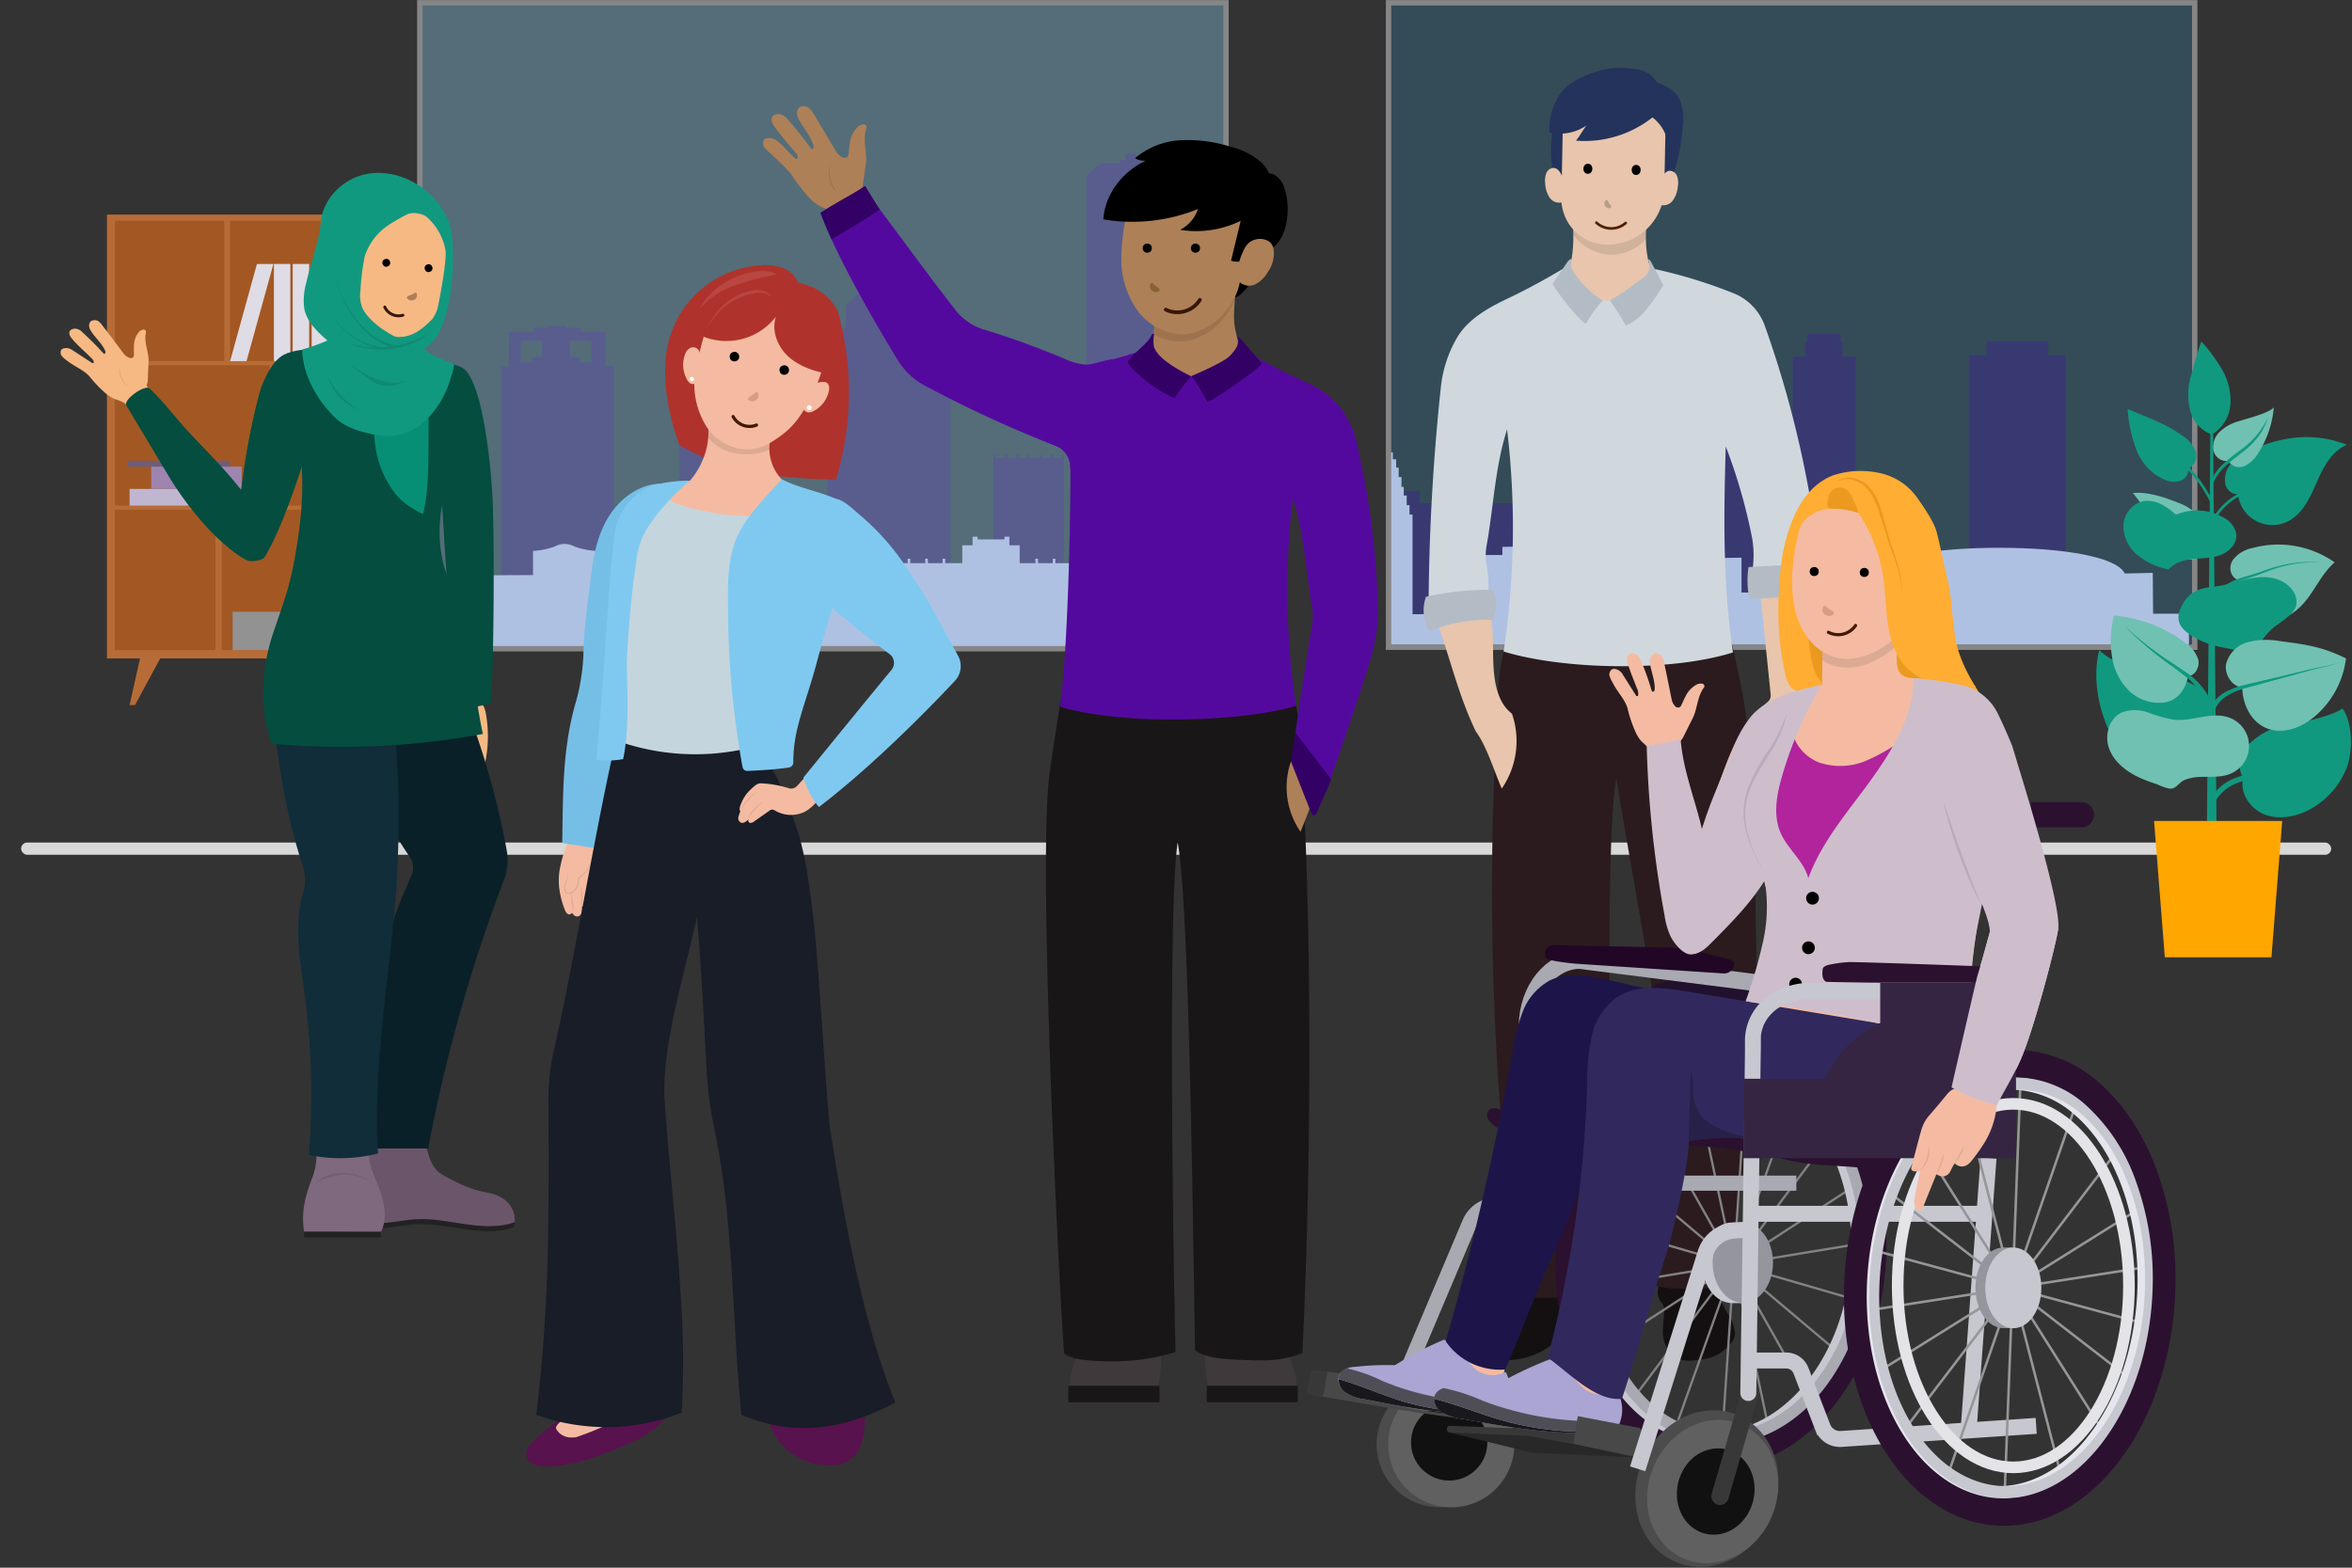 <svg xmlns="http://www.w3.org/2000/svg" viewBox="0 0 525 350"><rect x="0" y="0" width="525" height="350" fill="#333333" stroke="none"/><defs><style>.cls-1{isolation:isolate;}.cls-2{opacity:0.5;}.cls-3{fill:#430676;}.cls-37,.cls-4,.cls-40{fill:#fff;}.cls-4,.cls-47,.cls-6,.cls-7,.cls-83{opacity:0.2;}.cls-5{fill:#cec6e0;}.cls-6{fill:#36afee;}.cls-15,.cls-19,.cls-20,.cls-49,.cls-55,.cls-63,.cls-68,.cls-7,.cls-70,.cls-71,.cls-74,.cls-84,.cls-86,.cls-91,.cls-93{fill:none;}.cls-7{stroke:#36afee;}.cls-15,.cls-19,.cls-20,.cls-63,.cls-68,.cls-7,.cls-70,.cls-71,.cls-74,.cls-84,.cls-91{stroke-miterlimit:10;}.cls-19,.cls-7{stroke-width:0.6px;}.cls-8{fill:#b76c37;}.cls-9{fill:#a35823;}.cls-10{fill:#dfdce5;}.cls-11{fill:#c1b6d1;}.cls-12{fill:#9e85af;}.cls-13{fill:#6d5d7a;}.cls-14{fill:#929293;}.cls-15{stroke:#868687;}.cls-15,.cls-20{stroke-width:1.2px;}.cls-16{fill:#d8d8d8;}.cls-17{fill:#70c1b2;}.cls-18{fill:#11997f;}.cls-19,.cls-20{stroke:#11997f;}.cls-21{fill:#ffa600;}.cls-22{fill:#f7b984;}.cls-23{fill:#222;}.cls-24{fill:#6b556a;}.cls-25{fill:#7f697e;}.cls-26{fill:#0a2028;}.cls-27{fill:#102d39;}.cls-28{fill:#044d3f;}.cls-29,.cls-40,.cls-92{opacity:0.1;}.cls-30,.cls-52{fill:#ae8058;}.cls-30,.cls-48{mix-blend-mode:multiply;}.cls-31{fill:#351809;}.cls-32{fill:#078f75;}.cls-33{fill:#f4bba2;}.cls-34{fill:#58124e;}.cls-35{fill:#b0322c;}.cls-36{fill:#d69d84;}.cls-38{fill:#75bfe6;}.cls-39{fill:#181d28;}.cls-41{fill:#c5d5dd;}.cls-42{fill:#7fc9f0;}.cls-43{fill:#141011;}.cls-44{fill:#2b1b1e;}.cls-45{fill:#e8c5ac;}.cls-46{fill:#23335b;}.cls-49{stroke:#521d00;stroke-width:0.59px;}.cls-49,.cls-55,.cls-86,.cls-93{stroke-linecap:round;stroke-linejoin:round;}.cls-50{fill:#d0d8de;}.cls-51{fill:#b3bcc5;}.cls-53{fill:#3f393b;}.cls-54{fill:#191617;}.cls-55{stroke:#351706;stroke-width:0.82px;}.cls-56{fill:#866230;}.cls-57{fill:#54099e;}.cls-58{fill:#306;}.cls-59{fill:#21112f;}.cls-60{fill:#4c4c4c;}.cls-61{fill:#606060;}.cls-62{fill:#111;}.cls-63{stroke:#828285;stroke-width:0.51px;}.cls-64{fill:#2b112f;}.cls-65{fill:#c7c7d0;}.cls-66{fill:#a9a9b2;}.cls-67{fill:#95959e;}.cls-68,.cls-70{stroke:#a9a9b2;}.cls-68{stroke-width:3.38px;}.cls-69{fill:#282828;}.cls-70{stroke-width:3.81px;}.cls-71{stroke:#484848;stroke-width:0.65px;}.cls-72{fill:#383838;}.cls-73{fill:#484848;}.cls-74{stroke:#c7c7d0;stroke-width:3.56px;}.cls-75{fill:#210725;}.cls-76{fill:#aba5d3;}.cls-77{fill:#19181d;}.cls-78{fill:#4f4e56;}.cls-79{fill:#1d1549;}.cls-80{fill:#31295d;}.cls-81{fill:#ffad33;}.cls-82{fill:#eb991f;}.cls-84{stroke:#969699;stroke-width:0.56px;}.cls-85{fill:#e5e5ee;}.cls-86,.cls-93{stroke:#421903;}.cls-86{stroke-width:0.7px;}.cls-87{fill:#b1249c;}.cls-88{opacity:0.05;}.cls-89{fill:#cebecc;}.cls-90{fill:#352543;}.cls-91{stroke:#e3e3e8;stroke-width:2.59px;}.cls-93{stroke-width:0.71px;}</style></defs><g class="cls-1"><g id="Layer_1" data-name="Layer 1"><g class="cls-2"><polygon class="cls-3" points="410.83 74.56 410.83 76.35 411.26 76.35 411.26 79.57 414.23 79.57 414.23 139.5 400.13 139.5 400.13 79.57 402.9 79.57 402.9 76.35 403.4 76.35 403.4 74.56 410.83 74.56"/><polygon class="cls-3" points="356.03 144.89 356.03 144.32 347.67 144.32 347.67 91.72 356.03 78.55 387.56 78.55 395.92 91.72 395.92 144.32 387.56 144.32 387.56 144.89 356.03 144.89"/><polygon class="cls-3" points="439.49 79.3 443.41 79.3 443.41 76.19 457.22 76.19 457.22 79.3 461.14 79.3 461.14 138.51 439.49 138.51 439.49 79.3"/><polygon class="cls-3" points="310.15 109.67 316.93 109.67 316.93 112.35 320.31 112.35 320.31 107.11 328.81 107.11 328.81 111.07 330.8 111.07 330.8 112.35 344.78 112.35 344.78 144.32 310.15 144.32 310.15 109.67"/></g><g class="cls-2"><path class="cls-3" d="M253.7,34.37v1.3h.89v.73h6.69V144.33h-18.8v-105h0a10.29,10.29,0,0,1,1.44-1.51,9.58,9.58,0,0,1,1.52-1.09,6.62,6.62,0,0,1,.7-.3h3.78v-.73h1.25v-1.3Z"/><polygon class="cls-3" points="268.73 58.47 268.73 64.89 268.9 64.89 268.9 77.4 273.66 77.4 273.66 144.34 264.27 144.34 264.27 79.62 267.94 79.62 267.94 77.4 267.94 64.89 268.39 64.89 268.39 58.47 268.73 58.47"/><polygon class="cls-3" points="237.49 101.64 237.49 102.23 237.49 103.04 237.49 129.53 221.76 129.53 221.76 102.88 221.76 102.23 221.76 101.48 222.31 101.48 222.31 102.23 224.31 102.23 224.31 101.48 224.86 101.48 224.86 102.23 226.81 102.23 226.81 101.48 227.36 101.48 227.36 102.23 229.31 102.23 229.31 101.58 229.86 101.58 229.86 102.23 231.94 102.23 231.94 101.53 232.49 101.53 232.49 102.23 234.44 102.23 234.44 101.53 234.99 101.53 234.99 102.23 236.94 102.23 236.94 101.64 237.49 101.64"/><path class="cls-3" d="M113.59,74.11h5.35v-.94h3.36v-.44h4v.44h3.35v.94h5.58V81.8H137v57.71H111.89V81.8h1.7Zm13.67,5.56h2.13v1.21H132V76.12h-4.76Zm-11,1.21h2.63V79.67H121V76.12h-4.77Z"/><polygon class="cls-3" points="201 60.09 201 61.3 202.49 61.3 202.49 64.13 203.02 64.13 203.02 65.65 205.39 65.65 208.02 68.22 208.02 73.33 209.25 73.33 209.25 75.14 210.62 75.14 210.62 77.21 212.15 77.21 212.15 129.53 184.61 129.53 184.61 77.21 186.37 77.21 186.37 75.14 187.5 75.14 187.5 73.33 188.77 73.33 188.77 68.22 191.45 65.65 193.82 65.65 193.82 64.13 194.51 64.13 194.51 61.3 196 61.3 196 60.09 201 60.09"/><polygon class="cls-3" points="164.63 73.6 164.63 74.24 168.73 74.24 168.73 75.47 172.22 75.47 172.22 139.51 151.68 139.51 151.68 75.47 155.18 75.47 155.18 74.24 159.39 74.24 159.39 73.6 164.63 73.6"/></g><rect class="cls-4" x="93.71" y="0.68" width="179.95" height="144.21" transform="translate(367.37 145.57) rotate(180)"/><path class="cls-5" d="M310.15,102.54h.18V101h.57v1.53h.74v1.87h.56v2.1h.63v2.2h.51v1.93H314v2.15h.62v2.1h.68v22.26l12.44-.13.09-13.09,7.52,0v-1.83L343,122v1.87l7.48,0-.05,13.34,1.81,0,2.22-.07-.06-4h.52v-.85h8.81v-7.77l5.75.06.06-14.69.53-.59.13-3.79,12.06,0,.13,3.78.53.59.06,14.7,5.75-.07v7.77h8.82v.85h.52l-.07,4,2.22.07-.13-9.34,8.36.06.07,1.18L412,129v-1l6,.07c1.87-3.73,13.84-5.77,28.17-5.77s26.3,2,28.12,5.74l6.24-.14.07,9.12h8v6.95l-178.39,0Z"/><path class="cls-5" d="M93.71,138.59h8.56V128.46l16.71-.07V123a16.52,16.52,0,0,0,4.88-1,4.45,4.45,0,0,1,4.32,0,17.49,17.49,0,0,0,5,1v5.3l16.58,0v10.18h3.87V126h1.11v-3.4h.69v-2L157,119.4l1.43,1.17v2.06h5v2.71h13.42v.32l2.4.06v.78h.37v8l.62,0v4.06h3.53V124.74H188v1l3,0v-1.08h.58v1.08l3.35,0v-1.06h.58v1.06l3.28,0v-1h.59v1l3.23,0v-1h.58v1l3.34,0v-1h.59v1h3.28v-1H211v1l3.8,0v-4h2.3v-1.92h1.11v.61h6v-.61h1.1v1.92h2.3v4l3.51,0v-1h.59v1H235v-1h.58v1h3.29v-1h.58v1l3.23,0v-1h.58v1l3.35,0v-1.06h.58v1.06l3.28,0v-1.08h.59v1.08l3.25,0v-1h4.28v13.85h15.08v6.72l-180,0Z"/><rect class="cls-6" x="93.36" y="0.46" width="179.95" height="144.21" transform="translate(366.67 145.13) rotate(180)"/><rect class="cls-6" x="310.15" y="0.29" width="179.95" height="144.21" transform="translate(800.26 144.79) rotate(180)"/><rect class="cls-7" x="93.71" y="0.62" width="179.95" height="144.21" transform="translate(367.37 145.46) rotate(180)"/><polygon class="cls-8" points="71.61 146.05 77.75 157.42 78.96 157.42 76.41 146.05 71.61 146.05"/><rect class="cls-8" x="23.86" y="47.9" width="60.15" height="99.09" transform="translate(107.88 194.9) rotate(180)"/><rect class="cls-9" x="51.34" y="49.29" width="31.18" height="31.34" transform="translate(133.86 129.91) rotate(180)"/><rect class="cls-9" x="49.49" y="113.81" width="33.03" height="31.34" transform="translate(132.01 258.95) rotate(180)"/><rect class="cls-9" x="25.64" y="49.29" width="24.4" height="31.34" transform="translate(75.69 129.91) rotate(180)"/><rect class="cls-9" x="61.6" y="81.55" width="20.92" height="31.34" transform="translate(144.13 194.43) rotate(180)"/><rect class="cls-9" x="25.64" y="113.81" width="22.46" height="31.34" transform="translate(73.74 258.95) rotate(180)"/><rect class="cls-9" x="25.64" y="81.55" width="34.58" height="31.34" transform="translate(85.87 194.43) rotate(180)"/><polygon class="cls-8" points="36.27 146.05 30.13 157.42 28.92 157.42 31.47 146.05 36.27 146.05"/><rect class="cls-10" x="78.17" y="58.94" width="3.67" height="21.69" transform="translate(160.02 139.56) rotate(180)"/><rect class="cls-10" x="73.87" y="58.94" width="3.67" height="21.69" transform="translate(151.42 139.56) rotate(180)"/><rect class="cls-10" x="69.58" y="58.94" width="3.67" height="21.69" transform="translate(142.83 139.56) rotate(180)"/><rect class="cls-10" x="65.33" y="58.94" width="3.67" height="21.69" transform="translate(134.34 139.56) rotate(180)"/><rect class="cls-10" x="61.14" y="58.94" width="3.67" height="21.69" transform="translate(125.95 139.56) rotate(180)"/><polygon class="cls-10" points="51.36 80.63 55.03 80.63 61.03 58.94 59.19 58.94 57.35 58.94 51.36 80.63"/><rect class="cls-11" x="28.92" y="109.15" width="23.84" height="3.73" transform="translate(81.69 222.04) rotate(180)"/><rect class="cls-12" x="33.76" y="104.18" width="20.18" height="4.97" transform="translate(87.7 213.33) rotate(180)"/><rect class="cls-13" x="28.52" y="102.88" width="22.82" height="1.31" transform="translate(79.86 207.06) rotate(180)"/><rect class="cls-13" x="77.54" y="129.76" width="4.3" height="15.39" transform="translate(159.39 274.9) rotate(180)"/><rect class="cls-14" x="51.94" y="136.6" width="20.59" height="8.55" transform="translate(124.46 281.74) rotate(180)"/><rect class="cls-15" x="93.71" y="0.62" width="179.95" height="144.21"/><rect class="cls-15" x="309.94" y="0.62" width="179.95" height="143.88"/><rect class="cls-16" x="4.71" y="188.1" width="515.65" height="2.74" rx="1.37"/><path class="cls-17" d="M479.51,115.09a39.29,39.29,0,0,0,4.59,6.57,10.19,10.19,0,0,0,3.11,2.78,3.82,3.82,0,0,0,4-.16,2.38,2.38,0,0,0,.15-3.62l.62-.27a5.24,5.24,0,0,0-1.14-5.12,11.63,11.63,0,0,0-4.57-3c-3-1.21-6.94-2.56-10.17-2.18A29.74,29.74,0,0,1,479.51,115.09Z"/><path class="cls-17" d="M521.13,125.55c-2.54,2.19-4,5.34-6,8s-5,5.12-8.36,4.71a7.55,7.55,0,0,1-5-3.19,14.66,14.66,0,0,1-2.24-5.62c-1.66-.56-2.12-2.77-1.23-4.27a7,7,0,0,1,4.3-2.78A21.93,21.93,0,0,1,521.13,125.55Z"/><polygon class="cls-18" points="493.99 96.17 494.85 194.35 492.53 194.35 493.39 96.17 493.99 96.17"/><path class="cls-18" d="M491.38,76.25a36.15,36.15,0,0,1,4.74,6.48,13.56,13.56,0,0,1,1.72,7.73A8.42,8.42,0,0,1,493.69,97a7.75,7.75,0,0,1-4.87-5.6,14.44,14.44,0,0,1,.33-7.76C489.87,81.1,490.45,78.7,491.38,76.25Z"/><path class="cls-18" d="M485.71,114.92a11.91,11.91,0,0,1,10.55.59,5.33,5.33,0,0,1,2.91,3.67c.26,2.06-1.45,3.92-3.38,4.68s-4.06.73-6.13.93-4.25.77-5.59,2.35a15.8,15.8,0,0,1-6.93-3.2,8.42,8.42,0,0,1-3.16-6.61,5.83,5.83,0,0,1,4.44-5.45,6.57,6.57,0,0,1,4.21.82A14.88,14.88,0,0,1,485.71,114.92Z"/><path class="cls-18" d="M523.87,99.32c-3.41,1.35-5.27,5-6.74,8.35s-3.1,7-6.37,8.7a7.74,7.74,0,0,1-11.21-6,2.92,2.92,0,0,1-2.88-2.74,5.23,5.23,0,0,1,1.48-4.28,12.51,12.51,0,0,1,3.88-2.61C509.13,97.34,516.56,96.41,523.87,99.32Z"/><path class="cls-18" d="M509.29,138.79a15.93,15.93,0,0,0,1.86-1.51,5,5,0,0,0,1.35-1.91,4.22,4.22,0,0,0-.83-3.65,6.73,6.73,0,0,0-3.2-2.33c-3.35-1.21-6.86-.14-10.14.75a33.54,33.54,0,0,1-4.73.94,9.06,9.06,0,0,0-4.47,1.47,7.77,7.77,0,0,0-2.23,2.93,4.87,4.87,0,0,0-.58,3.15c.38,1.62,2,2.77,3.34,3.58a18.94,18.94,0,0,0,4.93,2c1.47.38,3,.56,4.43.95a10.67,10.67,0,0,1,3.49,1.69c-.08-.05,2.28-3.73,2.5-4a14.1,14.1,0,0,1,2.81-3C508.3,139.5,508.8,139.15,509.29,138.79Z"/><path class="cls-18" d="M468.59,145.15c2.64,2.54,6.29,3.69,9.86,4.48s7.26,1.32,10.55,2.92c2.18,1.06,4.24,2.74,4.89,5.07s-.69,5.27-3.08,5.62a7.82,7.82,0,0,1-5.38,7.72,11.14,11.14,0,0,1-9.8-1.91,17.8,17.8,0,0,1-5.87-8.37C468,155.88,467.31,150.1,468.59,145.15Z"/><path class="cls-18" d="M474.92,91.32a31.5,31.5,0,0,0,2,9.23,11.83,11.83,0,0,0,6.42,6.62,4.9,4.9,0,0,0,3.41.15,2.6,2.6,0,0,0,1.7-2.72,3.17,3.17,0,0,0,1.6-3.94,7.69,7.69,0,0,0-3-3.46C483.28,94.51,479.16,93.12,474.92,91.32Z"/><path class="cls-18" d="M507.41,162.67a15,15,0,0,0-6,4.12c-1.5,1.93-2.05,4.79-.7,6.83-.85,3.33,1.52,6.92,4.72,8.19s6.91.57,10-1a18.29,18.29,0,0,0,8.46-9.58c1-2.57,1.6-9.29-1-13.05-2.12,1.41-5.59,2.17-7.45,2.72C512.72,161.67,510,161.52,507.41,162.67Z"/><path class="cls-19" d="M493.69,112.09c-2.1-4.18-5-8.14-9.08-10.46"/><path class="cls-19" d="M493.57,117.05a14.28,14.28,0,0,1,8.18-7.43"/><path class="cls-20" d="M493.69,172.38c-.16-2.91-.37-6.17-2.13-8.5-2.12-2.81-5.41-4.44-8.58-6"/><path class="cls-20" d="M493.58,179.37a10,10,0,0,1,5.17-4.94,19.4,19.4,0,0,1,7.12-1.47"/><path class="cls-17" d="M488.4,150.93c1.65-.07,2.66-2.08,2.28-3.69a7.18,7.18,0,0,0-3-3.81,30.73,30.73,0,0,0-15.8-6,22,22,0,0,0-.51,8.73,13.41,13.41,0,0,0,3.73,7.93,9.6,9.6,0,0,0,8.16,2.72C486.17,156.29,487.89,153.87,488.4,150.93Z"/><path class="cls-17" d="M507.55,90.91A22.09,22.09,0,0,1,504,101.25a6.77,6.77,0,0,1-3,2.79,2.9,2.9,0,0,1-3.61-1.1,3.07,3.07,0,0,1-3.32-2.42,4.68,4.68,0,0,1,1.42-4.14,10,10,0,0,1,3.93-2.25C500.92,93.63,506.75,92.2,507.55,90.91Z"/><path class="cls-17" d="M523.66,147a20.2,20.2,0,0,1-6.95,12.93c-2.92,2.47-7,4.1-10.61,2.72s-5.54-5.36-5.59-9.16c-2.38-.23-4.1-3.06-3.58-5.39a6.89,6.89,0,0,1,4.91-4.76,17,17,0,0,1,7.11-.2C514.83,143.91,518.34,144.38,523.66,147Z"/><path class="cls-18" d="M493.44,107.73a10.58,10.58,0,0,1,2.79-4.13,38.47,38.47,0,0,1,3.84-3.09,20.6,20.6,0,0,0,3.55-3.23,21.24,21.24,0,0,0,2.63-4.06A14.72,14.72,0,0,1,504,97.59a17.74,17.74,0,0,1-3.54,3.44c-1.28,1-2.6,2-3.75,3.07a10.92,10.92,0,0,0-2.72,3.83Z"/><path class="cls-18" d="M493.16,135.82a9.1,9.1,0,0,1,4.48-5.7c2.17-1.24,4.57-1.55,6.78-2.4,1.13-.37,2.24-.79,3.39-1.13a32.11,32.11,0,0,1,3.5-.77,29.29,29.29,0,0,1,7.12-.27,29.45,29.45,0,0,0-7.08.49,28.42,28.42,0,0,0-3.44.88c-1.13.36-2.23.82-3.35,1.23-2.19.92-4.61,1.33-6.57,2.55A8.32,8.32,0,0,0,494,136Z"/><path class="cls-18" d="M493.28,159.54A14.78,14.78,0,0,0,487.8,151L485,148.86a73.34,73.34,0,0,1-10.89-9.23,73.74,73.74,0,0,0,11.26,8.71l2.94,2a15,15,0,0,1,2.73,2.44,15.78,15.78,0,0,1,3.45,6.45Z"/><path class="cls-18" d="M493.24,162.23a5.56,5.56,0,0,1,.38-4.67,8.06,8.06,0,0,1,3.3-3.15,17.58,17.58,0,0,1,4.17-1.52l4.23-1,8.45-2c1.41-.32,2.81-.71,4.23-.95a37.52,37.52,0,0,0,4.22-1,35.88,35.88,0,0,1-4.18,1.14c-1.42.3-2.8.73-4.2,1.1l-8.37,2.29-4.18,1.15a16.26,16.26,0,0,0-3.92,1.58,7.13,7.13,0,0,0-2.81,2.85,4.44,4.44,0,0,0-.21,3.71Z"/><path class="cls-17" d="M491.18,173.45c2.25-.07,4.6.16,6.69-.7a6.73,6.73,0,0,0-.17-12.5c-3.93-1.5-8.29.87-12.47.43a31.62,31.62,0,0,1-5.76-1.61,8.47,8.47,0,0,0-5.87,0c-2.74,1.26-3.83,4.87-2.92,7.74s3.36,5,6.05,6.4a29.83,29.83,0,0,0,4.19,1.69c1,.32,3,1.41,4,1.13s1.72-1.5,2.7-1.89A10.35,10.35,0,0,1,491.18,173.45Z"/><polygon class="cls-21" points="483.22 213.72 507.02 213.72 509.42 183.29 480.82 183.29 483.22 213.72"/><path class="cls-22" d="M108.29,170.26a2.9,2.9,0,0,1-.49,1.28,1,1,0,0,1-1.22.36,1.46,1.46,0,0,1-.55-.58,23.07,23.07,0,0,1-3-5.85,9,9,0,0,1,.3-6.43c1.59-3.23,4.28-3.7,5.07,0A28.45,28.45,0,0,1,108.29,170.26Z"/><path class="cls-23" d="M106.47,267.17a10.15,10.15,0,0,1,5.81,1.57,5.85,5.85,0,0,1,2.56,4.16,3.22,3.22,0,0,1,0,.62.72.72,0,0,1-.49.61c-3.39,1.08-6.91.82-10.46.32s-7.39-1.32-11.12-1.12c-2.23.13-4.42.61-6.65.78a11.39,11.39,0,0,1-6.35-1.32,1.32,1.32,0,0,1-.09-.8,9.41,9.41,0,0,1-.87-5.53,27.16,27.16,0,0,1,2.26-6.41c5.08,2.49,10.34,4.86,15.37,7.37a12.67,12.67,0,0,0,4.15,1.28C102.66,269,105.2,268.85,106.47,267.17Z"/><path class="cls-24" d="M112.37,267.66a8.64,8.64,0,0,0-3.37-1.35,25.21,25.21,0,0,1-6.18-1.93c-1.38-.66-2.75-1.35-4-2.07-3.11-1.78-3.34-5.47-4.24-8.93-1.62.55-6,1.2-7.7.76a17.49,17.49,0,0,0-5.6-.72l-.15,2.11c0,.49-.08,1-.15,1.47a13.15,13.15,0,0,1-.54,2.14,24.93,24.93,0,0,0-1.54,6.23,10,10,0,0,0,.79,6.62,11.84,11.84,0,0,0,6.53,1c2.22-.18,4.42-.66,6.65-.78,3.72-.2,7.42.59,11.12,1.11s7.36.79,10.88-.46A5.58,5.58,0,0,0,112.37,267.66Z"/><path class="cls-25" d="M70.49,253.38s.87,5.21-.74,9.43S67.16,270.6,67.88,275c5.71,0,11.42.06,17.13.06,2-3.81.17-8.4-1.41-12.35s-1.39-5-1-9.33A78.7,78.7,0,0,1,70.49,253.38Z"/><path class="cls-26" d="M105.9,162.73a179.81,179.81,0,0,1,7.2,27.08,12.45,12.45,0,0,1-.64,6.75,350,350,0,0,0-16.89,59.85H83.09c-3.41-20.47,0-42,8.73-60.9a4.31,4.31,0,0,0-.43-4.31A64.08,64.08,0,0,1,80.26,161.4C88.67,161.48,97.5,162.65,105.9,162.73Z"/><path class="cls-27" d="M87.78,158.62a244,244,0,0,1,.61,40.9c-1.57,19.32-5.17,38.64-4,58a34.2,34.2,0,0,1-15.46.33,168.42,168.42,0,0,0-1-36.39c-1-7.29-2.35-15-.32-21.93a10.29,10.29,0,0,0,0-6.14c-3.43-10.32-5.25-21.16-6.48-32C69.75,160.06,79.08,160,87.78,158.62Z"/><path class="cls-28" d="M100.15,108.38c1.17-2.35,2.62-4.55,3.77-6.91a8,8,0,0,0,1-4.58,10.2,10.2,0,0,0-1-2.87c-2-4.34-3.69-9.22-7.22-12.61-2-1.92-4.92-3.11-7.57-2.3-3,.93-10.81-.62-14-.71s-7.45-1-11.08.53c-2,2.86,1.27,9.49,1.81,12.94,1.75,11.25,2.58,18.49-.19,33.41-1.27,6.83-2.92,10.69-4.81,16.43-2.54,7.73-3,16.71-.21,24.35a175.18,175.18,0,0,0,47.13-2.19c-2.39-11.22-2.78-23.09-7.33-33.62a29.24,29.24,0,0,1-2.21-14.1,23.88,23.88,0,0,1,1.34-6.5A13.25,13.25,0,0,1,100.15,108.38Z"/><path class="cls-22" d="M32.7,86A2.79,2.79,0,0,0,33,84.87c0-1.33.11-2.67.17-4,.1-2.29-1.1-4.3-.6-6.63a.53.53,0,0,0-.59-.66,1.62,1.62,0,0,0-1.07.67,4.76,4.76,0,0,0-1,2.88c-.05.75,0,1.48,0,2.22a.71.71,0,0,1-.88.59,2.9,2.9,0,0,1-1.43-1c-.38-.5-3.47-4.65-4.77-6.31a3.5,3.5,0,0,0-1-1,1.75,1.75,0,0,0-1.53.07,1.34,1.34,0,0,0-.41,1.09,1.87,1.87,0,0,0,.31.92c.95,1.64,2.55,2.89,3.29,4.64a.63.63,0,0,1,.06.36c0,.12-.12.29-.25.28s-.23-.12-.34-.22a58.16,58.16,0,0,0-4.64-4.65,2.27,2.27,0,0,0-1.48-.74,1.54,1.54,0,0,0-1.13.36c-.53.58-.07,1.36.34,1.86,1.18,1.43,2.55,2.56,4,4,.37.37.85.75.89,1.26a.25.25,0,0,1-.35.2l-4.31-2.81a2.52,2.52,0,0,0-1.42-.54c-.15,0-.9,0-1.19.4a1.27,1.27,0,0,0,.1,1.34A7.52,7.52,0,0,0,15,80.55c1.69,1.31,3.46,1.92,4.88,3.38a29.27,29.27,0,0,0,3.6,3.79,8.3,8.3,0,0,0,2.13,1.38,11.89,11.89,0,0,1,2,.77,2.94,2.94,0,0,1,.67.6A6,6,0,0,1,29.8,92.2l.3.52a4.32,4.32,0,0,1,.44.52,4.22,4.22,0,0,1,.54.88,6.46,6.46,0,0,0,1.77-1.45c.64-.71,1.7-1.65,2.34-2.36Z"/><path class="cls-29" d="M26.79,81.32a5.8,5.8,0,0,0,1.95,5.13,4.57,4.57,0,0,1-1.95-5.13Z"/><path class="cls-28" d="M68,80.16c-5.21-4.89-9.34,4.42-10.26,8.24a153.51,153.51,0,0,0-3.9,21c-3.74-4.81-7.76-8.66-12.34-13.63-2.74-3-4.77-5.88-8.13-9.05-1-.92-5.95,2.5-5.15,3.83q4.79,8,9.58,16A72.65,72.65,0,0,0,46,117.5c2.73,3.07,7,6.69,9.09,7.55h0c.91.51,3.6.07,4-.68,4.33-7.23,8.08-19.64,10.08-25.71C71,93.13,73,84.81,68,80.16Z"/><path class="cls-28" d="M97.29,80.51c1.67.48,5.11.8,6.37,1.93,4.44,4,6.08,23.64,6.31,29.36.4,9.85.28,35.34-.36,45.18a38.16,38.16,0,0,1-7.1,1.34c-2.14-14.17-3.73-43.7-4.51-58.26C97.64,93.45,94,86.23,97.29,80.51Z"/><path class="cls-22" d="M74,80.62a13.59,13.59,0,0,0,3,2.16,34.93,34.93,0,0,0,13.3,3.81c1.38.14,2.77.27,4.16.35l-.21-.55a9.18,9.18,0,0,1-1-4,4.84,4.84,0,0,1-1.9-2,14.48,14.48,0,0,1,1-6.67c-3.92-.68-10.11-3.26-13-5.76A15.84,15.84,0,0,1,74,80.62Z"/><path class="cls-29" d="M79.2,68a19,19,0,0,1-.18,3,14.63,14.63,0,0,0,10,6.45,12.39,12.39,0,0,0,2.2.16,14.59,14.59,0,0,1,1-3.88C88.3,73.12,82.11,70.53,79.2,68Z"/><path class="cls-22" d="M75.87,56A17.61,17.61,0,0,1,79,52.88C81,51.45,83.12,47.21,84.4,47c0,0,7.54-1.42,8.15-1.34,1.62.23,3.06,3.47,4.64,3.93,2.34,1.44,3,4.1,3.18,10.09C97.72,77.94,91.8,76.42,86.3,75.17,78,73.29,76,63.7,75.73,62.28c.2-2.07.09-4.14.11-6.22Z"/><g id="nose"><path class="cls-30" d="M93,65.51A1.11,1.11,0,0,1,92.32,67a1.25,1.25,0,0,1-1.45-.4c-.11-.3,0-.48.72-.71S92.86,65,93,65.51Z"/></g><ellipse cx="95.66" cy="59.87" rx="0.87" ry="0.88" transform="translate(-15.36 39.63) rotate(-21.71)"/><ellipse cx="86.23" cy="58.67" rx="0.87" ry="0.88" transform="translate(-15.59 36.06) rotate(-21.71)"/><path class="cls-31" d="M85.58,68.68a3.73,3.73,0,0,0,4.45,2c.39-.12.23-.74-.17-.62a3.08,3.08,0,0,1-3.72-1.73.33.33,0,0,0-.56.33Z"/><path class="cls-32" d="M95.66,91.71c0,12.2.06,18.09-1.26,23.1-4.45-2.34-6-3.84-8.16-7.66a22.61,22.61,0,0,1-2.61-12.47,8.34,8.34,0,0,1,.82-3.41c1-1.76,2.86-2.77,4.68-3.61a95.47,95.47,0,0,1,10.72-4.17C99.8,85,95.66,90.24,95.66,91.71Z"/><path class="cls-18" d="M67.92,68.93a14.15,14.15,0,0,1,.43-5.74c1-4.59,2.83-9,3.28-13.72.52-5.29,5.13-9.7,10.35-10.65s10.75,1.23,14.47,5a16.81,16.81,0,0,1,3.8,5.9c1.85,5.12,1.14,24.92-5.56,28.08,1.48,1.82,4.94,2.59,6.73,3.62-1,4.25-2.47,8.89-7,13a12.83,12.83,0,0,1-9.62,2.87c-3.59-.72-7.4-1.54-10.05-4.09-1.75-1.68-7.13-7.57-7.29-15.18a39.78,39.78,0,0,0,5.61-2C70.85,74.07,68.51,71.86,67.92,68.93ZM80.45,65A7.46,7.46,0,0,0,81,69c1.35,2.49,4.39,4.7,6.88,6a2.71,2.71,0,0,0,1.44.22c3-.11,5-1.82,7.19-4a8.85,8.85,0,0,0,1.11-2.19c.16-.46,2.16-10.51,1.82-13.14A12.85,12.85,0,0,0,95,48.23a6.1,6.1,0,0,0-3-.66,4,4,0,0,0-1.55.51c-.83.41-2.93,1.63-3.6,2.09a13.24,13.24,0,0,0-5.44,7.07A54.68,54.68,0,0,0,80.45,65Z"/><path class="cls-29" d="M78.74,75a15.72,15.72,0,0,0,6.4,2.49c.62,0,1.24-.06,1.86-.14a1.81,1.81,0,0,1,.23,0,9.06,9.06,0,0,1-1.48-.45,12.05,12.05,0,0,1-2.82-1.65A21.72,21.72,0,0,1,80.56,73a23.49,23.49,0,0,1-2-2.56,22.36,22.36,0,0,1-1.62-2.8c-.26-.48-.45-1-.67-1.48s-.4-1-.55-1.53a22.53,22.53,0,0,1-1.11-6.35,22.44,22.44,0,0,0,1.2,6.33c.15.51.37,1,.56,1.51s.43,1,.69,1.46a24.63,24.63,0,0,0,1.8,2.76,24.26,24.26,0,0,0,2,2.5,23.11,23.11,0,0,0,2.54,2.21,11.73,11.73,0,0,0,2.85,1.49,7.15,7.15,0,0,0,2.69.52,17,17,0,0,0,2.53-.71,23.59,23.59,0,0,0,4.23-1.9,12.14,12.14,0,0,1-4.06,2.39A19.29,19.29,0,0,1,87.1,78a19.81,19.81,0,0,1-4.74-.15l-1.16-.19-1.15-.25-1.12-.34-1.09-.41,1.13.29,1.13.23,1.15.18,1.15.12q.6,0,1.2.06a16.21,16.21,0,0,1-5-2.37,14.92,14.92,0,0,1-4.8-5.43A15,15,0,0,0,78.74,75Z"/><path class="cls-29" d="M77.8,81.14a32.78,32.78,0,0,0,2.76,2.09c1,.64,2,1.84,3.08,2.28a11.38,11.38,0,0,0,3.4.74c1.17,0,2.35-.76,3.41-1.22a9,9,0,0,1-3.39.3,11.66,11.66,0,0,1-3.29-.81A18.55,18.55,0,0,1,80.71,83C79.72,82.41,78.77,81.77,77.8,81.14Z"/><path class="cls-29" d="M72.84,83.24a13.62,13.62,0,0,0,2.73,5.27,13.91,13.91,0,0,0,5.1,3.2,16.51,16.51,0,0,1-7.83-8.47Z"/><path class="cls-33" d="M128.35,179a15,15,0,0,1-1.34,8.56,25.27,25.27,0,0,0-1.88,5.62,14.53,14.53,0,0,0-.18,5.91,18.29,18.29,0,0,0,1.2,4.19,1.67,1.67,0,0,0,.65.82c.32.16.71-.07.94-.3a1.4,1.4,0,0,0,.56.66,1,1,0,0,0,.84.1,1.2,1.2,0,0,0,.73-.92,3.63,3.63,0,0,0,0-1.23,1.34,1.34,0,0,0,1.15-.75,3.16,3.16,0,0,0,.31-1.32,19.49,19.49,0,0,0-.13-4A8.93,8.93,0,0,0,133.4,188c1.06-2.72,2.18-5.42,3.49-8A13.85,13.85,0,0,0,128.35,179Z"/><path class="cls-29" d="M132,191.58a5.31,5.31,0,0,1-1.56,3.58,4.29,4.29,0,0,1-.77.64c-.15.1-.26.16-.31.29a1.31,1.31,0,0,0-.07.44,5.94,5.94,0,0,1-.16,1,4.09,4.09,0,0,1-.42.93,2.9,2.9,0,0,1-.68.76,1.74,1.74,0,0,1-1,.4,1,1,0,0,1-.92-.52,1.12,1.12,0,0,1-.18-.5,2.2,2.2,0,0,1,0-.52,4.37,4.37,0,0,1,.29-1c.11-.31.23-.61.32-.93a6.63,6.63,0,0,0,.28-1.93,6.25,6.25,0,0,1-.15,2c-.08.32-.19.64-.29.95a3.86,3.86,0,0,0-.24.93,1.25,1.25,0,0,0,.15.88.76.76,0,0,0,.71.39,2.08,2.08,0,0,0,1.44-1.06,3.37,3.37,0,0,0,.4-.86,4.86,4.86,0,0,0,.16-.94l0-.25a.74.74,0,0,1,.08-.28,1,1,0,0,1,.4-.38,5.34,5.34,0,0,0,.76-.59A5.63,5.63,0,0,0,132,191.58Z"/><path class="cls-29" d="M129.88,202.42a18.1,18.1,0,0,1-.17-2.32c0-.39,0-.78,0-1.17s0-.78.09-1.16a19.4,19.4,0,0,1,.17,2.32A16.52,16.52,0,0,1,129.88,202.42Z"/><path class="cls-29" d="M127.72,203.74a1.59,1.59,0,0,0,.11-1.05c-.07-.35-.16-.72-.21-1.09a7,7,0,0,1-.08-1.12,7,7,0,0,1,.08-1.12l.13,1.11c0,.36.09.73.14,1.09s.12.72.15,1.11A1.34,1.34,0,0,1,127.72,203.74Z"/><path class="cls-34" d="M171.57,317.28A14,14,0,0,0,185,327.14a7.23,7.23,0,0,0,5.85-2.17c2-2.33,2.21-6.18,2.26-9.62C185.72,313.94,178.88,315.43,171.57,317.28Z"/><path class="cls-35" d="M151.63,99.38c-2.53-7.13-4.25-15.82-2.37-23.15a22.64,22.64,0,0,1,20.6-17,11.5,11.5,0,0,1,4.88.61,5.8,5.8,0,0,1,3.45,3.35A11.87,11.87,0,0,1,187,69.45a67.12,67.12,0,0,1-.41,37.64,132.18,132.18,0,0,1-21.39-2C160.07,104.12,151.63,99.38,151.63,99.38Z"/><path class="cls-33" d="M157.5,92.32c1.64,5.05,0,11.11-3.63,15.14-4.25,1.15-11.11,7.91-8.44,9s22,7.23,24.53,6,3.5-12.73,4.77-15.19a10.08,10.08,0,0,1-2.67-9.71,77.9,77.9,0,0,1-7.86-3.64C162.09,92.59,160,92.41,157.5,92.32Z"/><path class="cls-29" d="M161.89,100.58a13.64,13.64,0,0,0,9.84-.11,9.56,9.56,0,0,1,.33-3,77.9,77.9,0,0,1-7.86-3.64c-2.11-1.29-4.19-1.47-6.7-1.56a14.84,14.84,0,0,1,.67,5.53A11.07,11.07,0,0,0,161.89,100.58Z"/><path class="cls-33" d="M158.62,70.21a101.16,101.16,0,0,0-3.31,12.19,17.76,17.76,0,0,0,1.84,11.9,11.23,11.23,0,0,0,7.49,5.78c3.35.76,6.33-.16,10.27-3.27,2.67-2.12,4.07-4.38,5.7-7.35a35.16,35.16,0,0,0,4-12,12.78,12.78,0,0,0-9.37-14.28,16.31,16.31,0,0,0-5.24-.48C164.42,63.09,160.78,63.85,158.62,70.21Z"/><path class="cls-33" d="M182.65,85.43c.6-.17,1.64-.3,2.07.14a1.79,1.79,0,0,1,.31,1.57,6.53,6.53,0,0,1-3.39,4.62,2.38,2.38,0,0,1-1.07.32,1.37,1.37,0,0,1-1.19-.72c-.27-.48.23-.84.51-1.32.51-.89.54-1.82,1.06-2.7C181.38,86.62,181.33,85.81,182.65,85.43Z"/><path class="cls-33" d="M156.15,78.64a1.48,1.48,0,0,0-1.81-1.06,2.06,2.06,0,0,0-1.24,1.09,6.67,6.67,0,0,0,.14,5.86,2.65,2.65,0,0,0,.67.94,1.09,1.09,0,0,0,1.09.21c.52-.22.34-.85.42-1.42.15-1,.24-2.09.37-3.14C155.9,80.26,156.93,80.24,156.15,78.64Z"/><path id="nose-2" data-name="nose" class="cls-36" d="M169.12,87.68a1.22,1.22,0,0,1-.43,1.71,1.37,1.37,0,0,1-1.64-.11c-.19-.3-.12-.52.61-.92S168.85,87.18,169.12,87.68Z"/><path class="cls-35" d="M185.79,83.72c-3.38-.66-6.82-1.62-9.47-3.81s-4.2-5.94-3.13-9.21a13.94,13.94,0,0,1-17.2,4,15.56,15.56,0,0,1,7.07-11.12c3.78-2.43,10.18-3.62,12.5-.85,4.59-.35,7.68,4,9.29,7.84S187.68,80,185.79,83.72Z"/><circle class="cls-37" cx="154.43" cy="84.61" r="0.48"/><circle class="cls-37" cx="180.64" cy="91.01" r="0.55"/><path class="cls-38" d="M147,108c-4.74.29-8.91,3.59-11.33,7.67s-3.33,8.88-3.85,13.6c-.58,5.2-1.45,10.7-1.57,16.06a45.54,45.54,0,0,1-1.75,11.54c-3,10.39-2.82,20.59-3,31.35l7,1.1c2.94-8.71,3.23-12.77,5.46-23,.88-4.09,2.48-8.55,1.74-12.16,3.39-11,6.28-22.07,9-33.24a26.72,26.72,0,0,0,1-6.68A9.69,9.69,0,0,0,147,108Z"/><path class="cls-33" d="M139.59,305.81c-.63,2.51-2.66,4.46-4.88,5.8s-4.68,2-7.24,3.77c-1.64,1.1-2.8,1.57-3.69,3.1a4.52,4.52,0,0,0,.07,5c1.4,1.77,4.07,1.77,6.28,1.33a55.56,55.56,0,0,0,10.79-3.73,13.16,13.16,0,0,0,4.84-2.94c1.79-2,2.21-4.87,2-7.53s-1.07-5.23-1.43-7.88-.21-5.52,1.31-7.71c-.51.77-3.15,1.42-4,1.81-1.1.5-6.1-1.56-5.69-.41C139.2,300.28,140.14,303.6,139.59,305.81Z"/><path class="cls-34" d="M130,314c-1.17.67-6.45,3.88-5.85,5s2,2.29,4.53,1.85a73.79,73.79,0,0,0,7.18-2.9,48.53,48.53,0,0,0,5.95-2.86c2.49-1.45,5.18-3.82,5.63-6.66,0,0,2.52,6.11.6,8.67s-6,4.55-8.91,5.76c-5.59,2.28-11.36,4.6-17.39,4.54-1.81,0-4.08-.67-4.3-2.47a4,4,0,0,1,1.45-3C121.84,318.71,126.35,316,130,314Z"/><rect class="cls-23" x="67.88" y="275" width="17.14" height="1.25"/><path class="cls-29" d="M70.23,264.25a8.29,8.29,0,0,1,3-1.87,9.51,9.51,0,0,1,3.55-.52,10.87,10.87,0,0,1,6.56,2.39l0,0a11.2,11.2,0,0,0-6.53-2,13.19,13.19,0,0,0-3.36.61,15.65,15.65,0,0,0-3.17,1.35Z"/><path class="cls-39" d="M165.5,315.88c12.05,5.06,22.95,3.26,34.38-2.75-6.93-16.73-11.39-40.28-14.54-60.91-.83-5.49-2.6-38.17-4-49.15-.89-6.95-1.8-13.95-4.34-20.6s-4-12.39-10.6-16.58c-8.51,2.88-20,.45-28.54-2.35-5.23,22.56-9.53,50.44-14.2,70.84a48.69,48.69,0,0,0-1.24,10.94c.06,25.72.38,44.67-2.73,70.55a45.8,45.8,0,0,0,32.49-.48,214.15,214.15,0,0,0-.26-26.57c-1-16.3-2.41-26.76-3.55-43.06-.84-11.93,4.73-29.31,7.19-41.07,1.08,12.47,1.52,23.22,2.23,35a83.61,83.61,0,0,0,1.7,12.51C163.83,272.54,163.41,295.78,165.5,315.88Z"/><path class="cls-40" d="M173.44,61.29c-1.64-1-3.74-.93-5.64-.53-4.82,1-9.44,3.86-11.66,8.25a18.18,18.18,0,0,1,7.8-5.23A57.48,57.48,0,0,1,173.44,61.29Z"/><path class="cls-40" d="M172,66.15a4.86,4.86,0,0,0-4.11-.56,16.32,16.32,0,0,0-4.09,1.49,13.92,13.92,0,0,0-3.45,2.71,13.32,13.32,0,0,0-2.49,3.66l-.07,0a13.93,13.93,0,0,1,2.29-3.87,14.52,14.52,0,0,1,3.43-3,12,12,0,0,1,4.24-1.7,6.15,6.15,0,0,1,2.34,0,3.51,3.51,0,0,1,2,1.17Z"/><path class="cls-41" d="M148.74,110.87c.73,1.31,4.16,2.57,11.78,3.85,6.57,1.1,13.21-.25,15.4-1.71-7,18.3-12.76,34.85-9.44,54.15a52.19,52.19,0,0,1-31.41-2.8c-.77-11.1.75-22.4,3.17-33.26a55.28,55.28,0,0,1,2.55-8.76C143.2,116.42,143.45,114.44,148.74,110.87Z"/><path class="cls-33" d="M181.86,171c-1.27,1.52-2.58,3-3.94,4.47a1.82,1.82,0,0,1-1.95.48,23.89,23.89,0,0,0-6-1.06,1.8,1.8,0,0,0-1.28.39,12.24,12.24,0,0,0-2,1.9,9.35,9.35,0,0,0-1.13,1.9c-.29.63-.7,1.66-.31,2-.12.39-.28.79-.39,1.2a1.1,1.1,0,0,0,.52,1.38.91.91,0,0,0,.43.05,2,2,0,0,0,1.23-.8c-.1.51.12.8.45.82a1.45,1.45,0,0,0,.88-.36l3.47-2.44a.87.87,0,0,1,1-.05,7.08,7.08,0,0,0,6.75.38c2.64-1.36,4-4.46,6.62-5.85A22.86,22.86,0,0,0,181.86,171Z"/><path class="cls-29" d="M165.29,181.09a8.55,8.55,0,0,1,1.5-2.5,8.43,8.43,0,0,1,1-1c.19-.16.38-.31.58-.45s.4-.27.61-.39a3.11,3.11,0,0,1-.28.23l-.27.24-.28.24-.26.24a14,14,0,0,0-1,1.05,12,12,0,0,0-.88,1.14C165.78,180.26,165.53,180.67,165.29,181.09Z"/><path class="cls-29" d="M167.09,182.92a3,3,0,0,1,.43-1.29,5.26,5.26,0,0,1,.85-1.08c.31-.32.63-.64,1-.94a4.86,4.86,0,0,1,1.11-.79,3.67,3.67,0,0,0-.52.44l-.49.46c-.31.32-.63.64-.94,1l-.45.49a3.89,3.89,0,0,0-.41.52A4,4,0,0,0,167.09,182.92Z"/><path class="cls-42" d="M199,149.55a2.46,2.46,0,0,0-.47-3.55c-3.83-2.8-11.25-8.95-12.15-9.67-1.57-1.26-3-1.85-3.73-3.79a29.53,29.53,0,0,1-1.58-8.85,19.09,19.09,0,0,1,.74-7c.6-1.78,2.33-5.31,4.57-5.33,1.73,0,4.28,2.56,5.54,3.6a55,55,0,0,1,9.37,10.21,122.92,122.92,0,0,1,7.57,12.09l5,9.16a4.81,4.81,0,0,1-.73,5.61c-8.71,9.28-20.23,20.45-30.34,28.15a18.45,18.45,0,0,1-3.46-6.57C185.17,166.43,193.06,156.73,199,149.55Z"/><path class="cls-42" d="M174.52,107c-3.82,4.18-8.7,8.93-10.55,14.29-1.56,4.52-1.52,9.41-1.46,14.2a200.69,200.69,0,0,0,3.22,35.7,1.1,1.1,0,0,0,1.14.93c3.08-.14,6.16-.32,9.2-.76a1.16,1.16,0,0,0,1-1.16c0-7.64,2.73-12.86,5.21-22.16,3.17-11.87,7.18-22.91,7.09-35.2C184.73,109.87,179.26,109.46,174.52,107Z"/><path class="cls-43" d="M341.09,288.42a17.26,17.26,0,0,1-5.46,4.17,32.39,32.39,0,0,0-5.85,3.68,9.17,9.17,0,0,0-2.94,4.59c-.17.74.36,1.27,1,1.63,3.09,1.68,6.22,1.33,9.43,1.14,5.47-.34,11.11-3.45,12.9-8.64.44-.23,1.11-.37,1.56-.6v2.17a.56.56,0,0,0,.65.56,14.85,14.85,0,0,0,6.35-2.74c-.1-3.39-.12-6.77-.22-10.16C352.66,285.58,347,287.07,341.09,288.42Z"/><path class="cls-43" d="M371.14,282.56c0,1.64-.77,3.5-1.1,5.63a3.13,3.13,0,0,0,.73,2.43c1,1.17.66,2.61.52,4.5-.18,2.37-.28,4.09,1,6.13a5.55,5.55,0,0,0,5.29,2.52c3.56-.38,5.89-.49,8.85-3.94a3.34,3.34,0,0,0,.84-2.28,9.87,9.87,0,0,0-1.74-4.46,24.18,24.18,0,0,1-3.26-10.45C378.51,282.55,374.86,282.65,371.14,282.56Z"/><path class="cls-44" d="M334,163.15a655,655,0,0,0,5.37,126.35,55.41,55.41,0,0,0,10.62,0,18.2,18.2,0,0,0,9.72-3.74c.38-18.08-1.85-96.57,1.09-112,2.36,14.76,5.22,29.84,7.58,44.61,3.56,22.25-2.16,45-2.67,67.58a26.2,26.2,0,0,0,8.36,1.73c2.91,0,10.18.49,12-1.81.89-10,6.48-48.57,6.38-61.12-1.12-23.28.13-43.75-2.77-65.34-.87-6.55-3.12-15.69-3.12-15.69a177.43,177.43,0,0,1-50.92,1.72C334.17,151.79,334.35,156.68,334,163.15Z"/><path class="cls-45" d="M320.34,137.57c3.53,9.91,5.16,17.56,9.09,25.75,2.42,3.21,4.15,9.07,5.79,12.73a18.72,18.72,0,0,0,2.27-16.72c-3.28-2.47-4-7.25-4.16-11.35s.2-8.34-1.12-12.23A71.09,71.09,0,0,0,320.34,137.57Z"/><path class="cls-45" d="M392.81,131.3l2.43,23.78a1.85,1.85,0,0,1-.72,1.68,7.41,7.41,0,0,0-2.32,3.51,18.3,18.3,0,0,0-.78,5.06c-.18,3.08-.37,6.17-.34,9.25a.84.84,0,0,0,.84.84,1.81,1.81,0,0,0,.95-.27,4.4,4.4,0,0,0,.84-1.34c.89-1.89,1.29-3.69,2.18-5.58q.17,2.93.35,5.87a3.62,3.62,0,0,1-.95,2.68,7.75,7.75,0,0,1-3.2,2.09,6.73,6.73,0,0,0-1.6.62,1.46,1.46,0,0,0-.73,1.44c.18.81,1.19,1.08,2,1.08a9.66,9.66,0,0,0,7.63-3.75,60.49,60.49,0,0,0,1.74-19.17c-.52-10.14,2-20.21,3-30.32C400.21,129.49,396.73,130.58,392.81,131.3Z"/><path class="cls-45" d="M369.39,61.54c-2.29-3.24-2.28-9.06-1.63-13.68-1.78,0-3.57.16-5.35.19-2.71.05-8.66,0-11.31.46,0,3.92,1.12,13-4.7,16.65a7.36,7.36,0,0,1-1.64.9c2.88,3.85,10.27,3.21,16.17,3.35a18.46,18.46,0,0,0,12.68-4.35A18.83,18.83,0,0,1,369.39,61.54Z"/><path class="cls-45" d="M351.62,63.16a14.35,14.35,0,0,0,4.74,4.29,9.42,9.42,0,0,0,3,.49,20,20,0,0,0,3.71.11,4.58,4.58,0,0,0,2.7-1.86,11.5,11.5,0,0,0,1.84-3.32,8.89,8.89,0,0,1,1.55-2.74,45.57,45.57,0,0,0-19.08-1.19c-.35,0,.18.9-.17,1A11.31,11.31,0,0,0,351.62,63.16Z"/><path class="cls-46" d="M347.56,25.21A26.33,26.33,0,0,0,347,40a2.57,2.57,0,0,0,.7,1.38,2.6,2.6,0,0,0,1.55.46c5.58.44,11.19.48,16.79.51,2.26,0,4.66,0,6.56-1.23,2.21-5.14,2.57-8.19,3.11-13.89.12-1.19,0-4.46-1.67-6.33-.65-.72-3.75-3.21-6.58-2.52-4.46-1.49-4.27-1.69-8.92-1S349,20.74,347.56,25.21Z"/><path class="cls-29" d="M367.39,53.39a36.78,36.78,0,0,1,.37-5.53c-1.78,0-3.57.16-5.35.19-2.71.05-8.66,0-11.31.46,0,1,.08,2.4.09,3.94a11,11,0,0,0,8.24,4.44h0A10.79,10.79,0,0,0,367.39,53.39Z"/><path class="cls-45" d="M359.91,17.35h0a11.46,11.46,0,0,1,11.46,11.46V43.44a12.65,12.65,0,0,1-12.65,12.65h0a10.27,10.27,0,0,1-10.27-10.27v-17a11.46,11.46,0,0,1,11.46-11.46Z" transform="matrix(1, 0.02, -0.02, 1, 0.99, -8.63)"/><path class="cls-45" d="M370.91,39.73c.37-.8,1-1.6,1.86-1.61a1.83,1.83,0,0,1,1.61,1.28,4.58,4.58,0,0,1,.14,2.21,6.1,6.1,0,0,1-1.15,3.18,2.57,2.57,0,0,1-3,.87C370.46,43.69,370.1,41.52,370.91,39.73Z"/><path class="cls-45" d="M348.6,39.2c-.33-.82-.93-1.65-1.78-1.71a1.85,1.85,0,0,0-1.67,1.2,4.6,4.6,0,0,0-.24,2.21,6.05,6.05,0,0,0,1,3.23,2.58,2.58,0,0,0,2.92,1C348.86,43.17,349.32,41,348.6,39.2Z"/><ellipse cx="354.41" cy="37.68" rx="1.12" ry="1" transform="translate(308.23 391.08) rotate(-88.62)"/><ellipse cx="365.2" cy="37.93" rx="1.12" ry="1" transform="translate(318.5 402.12) rotate(-88.62)"/><g id="nose-3" data-name="nose" class="cls-47"><path class="cls-48" d="M358.49,44.69a.94.94,0,0,0-.16,1.35,1,1,0,0,0,1.21.37c.22-.16.23-.33-.19-.82S358.82,44.41,358.49,44.69Z"/></g><path class="cls-49" d="M362.87,49.79a4.89,4.89,0,0,1-6.53-.08"/><path class="cls-50" d="M357.75,67.09c-3.33-1.06-7.76-2.94-9-7-4.59,2.72-8.35,4.72-12.64,6.77s-8.66,4.6-11,8.74A27.69,27.69,0,0,0,321.67,86a484.1,484.1,0,0,0-2.79,49.49,61,61,0,0,1,13.49-.95c-.21-3.35.05-5.45-.52-8.18a12.43,12.43,0,0,1,0-4.63c1.53-8.55,1.86-17.51,4.55-25.86a185.08,185.08,0,0,1-.77,49.59c13,4,37,4.67,51.2.2-2.3-15.24-2.07-30.63-1.62-46a122.58,122.58,0,0,1,5.72,19.63,21.62,21.62,0,0,1,.42,6.42c-.15,2-.19,4-.24,6a75.8,75.8,0,0,0,15.49-1,233.34,233.34,0,0,0-12.68-58,12.25,12.25,0,0,0-6.82-7.18,111.19,111.19,0,0,0-17.62-5.44,13.83,13.83,0,0,1-10.11,7Z"/><path class="cls-51" d="M318.29,133.24A9.53,9.53,0,0,0,319,141a32.53,32.53,0,0,1,14.28-2.58,8.44,8.44,0,0,0,0-6.72A63.16,63.16,0,0,0,318.29,133.24Z"/><path class="cls-51" d="M390.29,126.61a20.18,20.18,0,0,0,.2,7.06,93.22,93.22,0,0,0,17-1.72A18.8,18.8,0,0,0,407,126C401.45,126,395.78,126.27,390.29,126.61Z"/><path class="cls-51" d="M359.34,67.08c1.54-.74,7.75-5.06,8.41-6a3.45,3.45,0,0,0,.14-3.07c.39-.14.44.14.44.14a3.23,3.23,0,0,1,.4.7c.92,1.59,1.7,3.2,2.54,4.81-1.53,2.45-4.69,7.8-8.39,9A60.07,60.07,0,0,0,359.34,67.08Z"/><path class="cls-51" d="M357.75,67.09A25.57,25.57,0,0,0,354,72.31c-1.63-.79-7.32-8.19-7.43-9l3.24-4.73a1.88,1.88,0,0,1,.55-.58c.25-.16.12-.23.45-.14-.47,1.7.24,2.75,1.44,4.25A20.6,20.6,0,0,0,357.75,67.09Z"/><path class="cls-46" d="M372.66,29.63c.38-.56.78-1.1,1.14-1.67a5.52,5.52,0,0,0,.72-1.65,9.36,9.36,0,0,0-.92-2A6.82,6.82,0,0,0,368,21c.75,1-.57,3.09-.07,4.19a3.66,3.66,0,0,0,1.15,1.2,9.25,9.25,0,0,1,2.9,4.2A4.23,4.23,0,0,0,372.66,29.63Z"/><path class="cls-46" d="M371.23,24.07a24.44,24.44,0,0,1-19.45,7.33c.83-1,1.51-2.33,2.34-3.38a10.65,10.65,0,0,1-8.25,1.58c-.22-4.57,1.72-9.45,5.75-11.61,5.37-2.88,9.52-3.26,14-2.47,3.38.6,4.2,3.05,4.93,3.93C371.9,21.07,371.93,23.34,371.23,24.07Z"/><path d="M279.88,61.61a3.49,3.49,0,0,0,.31-1.42,1.61,1.61,0,0,0-.61-1.27,1.65,1.65,0,0,0-1.69,0,3.53,3.53,0,0,0-1.25,1.24,8.77,8.77,0,0,0-1.3,3.18c-.12.59-.58,2.84.24,3s2.1-1.37,2.55-1.86A9,9,0,0,0,279.88,61.61Z"/><path class="cls-52" d="M264.65,86a15.46,15.46,0,0,0,8.87-3A30.9,30.9,0,0,0,278,78.23a7.08,7.08,0,0,1-2.12-4c-1-3.88.11-7.09-.25-11.08-4.67,3.7-13.78,3.55-18.44,7.25.71,1.86.6,7.24-1.27,7.93a18.58,18.58,0,0,1-4.26.91,14.08,14.08,0,0,0-6.39,3.23C251.19,85.65,258.06,86.43,264.65,86Z"/><path class="cls-29" d="M273,71.18a13.71,13.71,0,0,0,2.64-4.29,25.65,25.65,0,0,0,0-3.72c-4.67,3.7-13.78,3.55-18.44,7.25a10.86,10.86,0,0,1,.35,4.18,11.37,11.37,0,0,0,7.73,1.48A13.69,13.69,0,0,0,273,71.18Z"/><path class="cls-52" d="M252.21,45a48.22,48.22,0,0,0-1.92,12.77,19.62,19.62,0,0,0,4,12.07c2.74,3.34,7.2,5.41,11.45,4.62a13.65,13.65,0,0,0,7.72-4.91A13.79,13.79,0,0,0,276.76,63a3.12,3.12,0,0,0,3.48.45,6.55,6.55,0,0,0,2.6-2.49,7.24,7.24,0,0,0,1.44-5.37,3,3,0,0,0-1-1.75,3.09,3.09,0,0,0-2.28-.52,6.15,6.15,0,0,0-1.86.56c.65-1.84,2.33-5,2.42-7A7.93,7.93,0,0,0,280,41.4c-1.67-2-4.45-2.74-7.06-3C265.41,37.67,254.25,39.06,252.21,45Z"/><path class="cls-53" d="M284.51,297.7a20.64,20.64,0,0,1,5,12,105.94,105.94,0,0,1-19.83,0c-.8-4.12-1.37-8.45.94-12.28C275.49,297.25,279.64,297.88,284.51,297.7Z"/><rect class="cls-54" x="269.34" y="309.39" width="20.34" height="3.67" transform="translate(559.03 622.45) rotate(180)"/><path class="cls-53" d="M243.65,297.7a20.56,20.56,0,0,0-5,12,105.94,105.94,0,0,0,19.83,0c.79-4.12,1.36-8.45-.95-12.28C252.67,297.25,248.53,297.88,243.65,297.7Z"/><rect class="cls-54" x="238.48" y="309.39" width="20.34" height="3.67"/><path class="cls-52" d="M194.55,48.81l-2.5-5.69a3.42,3.42,0,0,0,.45-1.3l.74-4.91c.43-2.81-.78-5.45.15-8.24a.66.66,0,0,0-.64-.9,2.07,2.07,0,0,0-1.41.69,5.94,5.94,0,0,0-1.64,3.41c-.16.91-.19,1.82-.32,2.73a.88.88,0,0,1-1.16.61,3.56,3.56,0,0,1-1.62-1.43c-.41-.67-3.67-6.19-5-8.41A4.5,4.5,0,0,0,180.45,24a2.21,2.21,0,0,0-1.9-.11,1.65,1.65,0,0,0-.65,1.29,2.27,2.27,0,0,0,.27,1.17c1,2.15,2.75,3.9,3.42,6.15a.66.66,0,0,1,0,.46c0,.14-.18.33-.34.3s-.27-.18-.39-.32a73.29,73.29,0,0,0-5.1-6.34,2.85,2.85,0,0,0-1.72-1.1,1.8,1.8,0,0,0-1.43.29c-.74.65-.28,1.67.16,2.33a69.31,69.31,0,0,0,4.37,5.43c.41.51,1,1.05.93,1.67a.3.3,0,0,1-.46.2c-1.64-1.34-2.2-2.37-3.84-3.71a3.12,3.12,0,0,0-1.67-.86c-.19,0-1.11-.16-1.53.33a1.6,1.6,0,0,0,0,1.67c.29.51,4.4,4,6,6a35.4,35.4,0,0,0,3.94,5.14,9.63,9.63,0,0,0,2.44,2,16.52,16.52,0,0,1,2.37,1.22,5.65,5.65,0,0,1,1.85,3c.29,1.08,1.76,2.58,2.37,3.51,1.39-.29.81-1.37,1.86-2.32C192.22,50.62,193.66,49.6,194.55,48.81Z"/><path class="cls-29" d="M185.4,36.62a7.19,7.19,0,0,0,1.72,6.59,5.63,5.63,0,0,1-1.72-6.59Z"/><circle cx="266.84" cy="55.4" r="1.02"/><circle cx="256.09" cy="55.4" r="1.02"/><path class="cls-55" d="M267.83,66.94a5.89,5.89,0,0,1-4.44,2.75,5.79,5.79,0,0,1-3.18-.57"/><path id="nose-4" data-name="nose" class="cls-56" d="M256.9,63.3a1.16,1.16,0,0,0,.3,1.65,1.28,1.28,0,0,0,1.56,0c.2-.27.15-.48-.52-.9S257.18,62.86,256.9,63.3Z"/><path d="M284.2,55.24c-.53-2.07-3.34-2.11-4.33-1.7a4,4,0,0,0-2.05,1.92,14.6,14.6,0,0,0-1.2,2.95,4.72,4.72,0,0,1-1.83-.2c.7-3,1.47-6,2.17-9,.81-3.43,1.7-7,4.11-9.63a2.88,2.88,0,0,1,3.44-.53,5.18,5.18,0,0,1,2.2,3C288.11,46.13,287.58,52.58,284.2,55.24Z"/><path class="cls-54" d="M290.8,174.09c2.14,39.42,1.81,88.41-.08,128-2.75,1-5.3,1.84-11.64,1.59-3.29-.14-9.78-.11-12.32-2.22-.35-16.91-1.14-99-3.88-113.39-2.21,13.8-1,92.71-.49,113.78a45.83,45.83,0,0,1-10.19,1.94c-2.71.24-13,.45-14.67-1.7-.83-9.4-6-109.08-3.27-129.27.82-6.13,2.57-16.85,2.57-16.85a201.35,201.35,0,0,0,52.47,1.61C290.64,163.47,290.47,168,290.8,174.09Z"/><path class="cls-57" d="M192.9,42.16c7.39,9.63,13,17.61,20,26.57a12.91,12.91,0,0,0,6.32,4.72,189.37,189.37,0,0,1,19.06,6.93,12.8,12.8,0,0,0,3.83,1c1.72.13,3.94-.9,6.29-1.2-3.29,5.12-6.24,19.21-9.53,24.33a5.1,5.1,0,0,0-3.16-4.93,267.9,267.9,0,0,1-29.16-13.43,15.71,15.71,0,0,1-6.08-5.64c-4.18-6.78-13.54-22.73-16.85-31.93C185.67,46.26,192.9,42.16,192.9,42.16Z"/><path class="cls-52" d="M305.4,140.29c-3.3,9.26-6,25.82-9.71,33.48-2.26,3-3.88,8.48-5.41,11.91A17.54,17.54,0,0,1,288.16,170c3.07-2.31,3.7-6.78,3.88-10.62s-.18-7.79,1-11.42C296.92,148.26,301.67,139.39,305.4,140.29Z"/><path class="cls-57" d="M307.51,134.37a175.05,175.05,0,0,0-4-32.41c-.66-3.27-1.09-6.27-3.79-10.24a19.55,19.55,0,0,0-8.29-6.41A143.54,143.54,0,0,1,277,77.74c-1.14,3.78-5.28,5.54-8.39,6.53H267.1a12.9,12.9,0,0,1-9.44-6.52,104.85,104.85,0,0,0-16.49,5.09,11.46,11.46,0,0,0-5.42,4.7c.09.32.19.63.29.94.83,2.63,1.76,5.23,2.61,7.86.71,2.24.09,47.16-2.06,61.41,13.24,4.19,40.59,3.56,52.71-.18a173.52,173.52,0,0,1-.72-46.37c2.52,7.81,2.83,16.19,4.26,24.18a11.67,11.67,0,0,1,0,4.33c-.53,2.55-4.07,25.54-4.26,28.67,0,0,2.87,7,5.57,10.2a4.93,4.93,0,0,0,2.27-2.74c2.23-7,7.52-21.51,9.8-29.75A37.62,37.62,0,0,0,307.51,134.37Z"/><path class="cls-58" d="M265.87,84c-1.44-.72-7.14-3.5-8.26-6.39a8.54,8.54,0,0,1,0-3c-.37-.13-.47,0-.52.1-.14.3-.25.47-.37.69-.86,1.55-4.28,3.91-5.07,5.48,1.44,2.39,7.1,6.8,10.57,7.93A45.78,45.78,0,0,1,265.87,84Z"/><path class="cls-58" d="M265.87,84c.94.85,2.26,3.44,3.7,5.78,1.78-.76,12-7.82,12.12-8.6-1.17-1.49-3.26-3.68-4.43-5.18a1.75,1.75,0,0,0-.59-.55c-.27-.16-.13-.22-.49-.14.51,1.62-.27,2.63-1.58,4.06S268.1,83,265.87,84Z"/><path class="cls-58" d="M288.16,170l4.57,11.63a.6.6,0,0,0,1.09.07l3.13-7.16a.87.87,0,0,0-.07-.93l-7.74-10.1Z"/><path class="cls-58" d="M193.11,41.51c-3.39,2.22-6.57,3.73-10,6,.63,1.74,1.72,4.12,2.49,5.95,3.71-2.24,7.17-4.15,10.74-6.68Z"/><path d="M283.81,42.46a7.37,7.37,0,0,0-2.72-6.6,17.28,17.28,0,0,0-6.68-3.18,31.69,31.69,0,0,0-10.93-1.37,17.15,17.15,0,0,0-10.11,4,3.86,3.86,0,0,0,2.38.57c-5.14,2.38-9.12,7.45-9.47,13.1a39.06,39.06,0,0,0,21.14-2.32,8.18,8.18,0,0,1-4,4.65,22.62,22.62,0,0,0,16.46-3.73C281.76,46.25,283.39,44.74,283.81,42.46Z"/><path class="cls-59" d="M370.17,219.68a4,4,0,0,0-1.69,1,4.37,4.37,0,0,0-.75,1.8l-.9,3.68a2.12,2.12,0,0,0,0,1.55,2.09,2.09,0,0,0,1.13.78,62.48,62.48,0,0,0,22.47,4.43,14.6,14.6,0,0,0,4.7-.55,5.94,5.94,0,0,0,3.59-2.91,5.71,5.71,0,0,0,.15-4.17,11.27,11.27,0,0,0-2.16-3.65c-2.36-2.82-5.32-3-8.75-3.65a33.36,33.36,0,0,0-11.58,0A32,32,0,0,0,370.17,219.68Z"/><circle class="cls-60" cx="321.36" cy="322.44" r="14.08"/><circle class="cls-61" cx="323.95" cy="322.44" r="14.08"/><circle class="cls-62" cx="323.48" cy="322.03" r="8.52"/><line class="cls-63" x1="389.88" y1="239.69" x2="384.14" y2="324.9"/><line class="cls-63" x1="378.37" y1="241.58" x2="395.66" y2="323"/><line class="cls-63" x1="367.89" y1="248.39" x2="406.13" y2="316.2"/><line class="cls-63" x1="359.72" y1="259.28" x2="414.3" y2="305.3"/><line class="cls-63" x1="354.85" y1="272.95" x2="419.18" y2="291.63"/><line class="cls-63" x1="353.85" y1="287.75" x2="420.17" y2="276.84"/><line class="cls-63" x1="356.85" y1="301.88" x2="417.17" y2="262.7"/><line class="cls-63" x1="363.49" y1="313.66" x2="410.53" y2="250.92"/><line class="cls-63" x1="372.97" y1="321.65" x2="401.05" y2="242.93"/><path class="cls-64" d="M416.89,256.09a43,43,0,0,0-12.81-17.56,30.06,30.06,0,0,0-18.68-6.69c-10.06,0-19.6,5.15-26.86,14.48-7,9-11,20.79-11.41,33.33-.46,14.29,3.94,27.76,12.06,37,6.45,7.3,14.82,11.32,23.57,11.32,10.07,0,19.61-5.14,26.86-14.48,7-8.95,11-20.79,11.42-33.33A58.92,58.92,0,0,0,416.89,256.09ZM416,279.93c-.36,11.3-4,21.93-10.21,29.93s-14.44,12.52-23,12.52c-7.36,0-14.43-3.42-19.92-9.62-7.17-8.12-11-20.12-10.64-32.92.36-11.3,4-21.92,10.21-29.93s14.44-12.52,23-12.52A25.34,25.34,0,0,1,401.12,243a37.35,37.35,0,0,1,11.13,15.33A52.69,52.69,0,0,1,416,279.93Z"/><path class="cls-65" d="M382.54,322.39c-7.42,0-14.53-3.5-20-9.85-7-8.11-10.8-20-10.39-32.67.36-11.29,4-21.91,10.16-29.91s14.37-12.51,22.87-12.51a25.17,25.17,0,0,1,15.64,5.63,37.28,37.28,0,0,1,11.08,15.33,53,53,0,0,1,3.7,21.56l-1.19-.05,1.19.05c-.36,11.29-4,21.91-10.16,29.91S391.05,322.39,382.54,322.39Zm2.62-82.3c-16.21,0-30,17.89-30.66,39.88-.38,11.94,3.16,23.14,9.73,30.74,5,5.82,11.54,9,18.31,9,16.21,0,30-17.88,30.67-39.87.46-14.3-4.82-27.56-13.78-34.63A22.93,22.93,0,0,0,385.16,240.09Z"/><path class="cls-66" d="M384.36,322.39c-7.42,0-14.53-3.5-20-9.85-7-8.11-10.79-20-10.39-32.67.36-11.29,4-21.91,10.16-29.91s14.37-12.51,22.88-12.51a25.16,25.16,0,0,1,15.63,5.63,37.39,37.39,0,0,1,11.09,15.33A53,53,0,0,1,417.4,280l-1.18-.05,1.18.05c-.36,11.29-4,21.91-10.16,29.91S392.87,322.39,384.36,322.39Zm2.63-82.3c-16.21,0-30,17.89-30.67,39.88-.38,11.94,3.16,23.14,9.73,30.74,5,5.82,11.54,9,18.31,9,16.21,0,30-17.88,30.67-39.87.46-14.3-4.82-27.56-13.78-34.63A22.92,22.92,0,0,0,387,240.09Z"/><path class="cls-65" d="M393.39,281.9c0-4-2-7.38-4.68-8.54v-.43h-2.06c-3.72,0-6.73,4-6.73,9s3,9,6.73,9h2.06v-.43C391.42,289.27,393.39,285.89,393.39,281.9Z"/><ellipse class="cls-67" cx="389.02" cy="281.9" rx="6.74" ry="8.96"/><line class="cls-68" x1="371.15" y1="264.15" x2="400.97" y2="264.15"/><path class="cls-69" d="M323.48,319.59l17.74.69,24.26,4.9a.1.1,0,0,1,0,.19l-22.5-1a10.64,10.64,0,0,1-2.09-.3l-17.41-4.27A.1.1,0,0,1,323.48,319.59Z"/><path class="cls-70" d="M401.92,220.66l-49.3-6.26c-6.4,0-11.62,6.52-11.72,14.65L328,303.74"/><path class="cls-64" d="M453.36,179.08h11.23a2.82,2.82,0,0,1,2.82,2.82v0a2.82,2.82,0,0,1-2.82,2.82H453.36a0,0,0,0,1,0,0v-5.64A0,0,0,0,1,453.36,179.08Z"/><path class="cls-60" d="M396.91,332.35c-.81,9.65-8.6,17.47-17.38,17.47s-15.26-7.82-14.44-17.47,8.6-17.48,17.39-17.48a13.9,13.9,0,0,1,6.45,1.56C394.2,319.18,397.51,325.28,396.91,332.35Z"/><path class="cls-61" d="M396.86,333c-.75,8.83-7.87,16-15.92,16s-14-7.16-13.21-16,7.87-16,15.92-16a12.67,12.67,0,0,1,5.9,1.43C394.38,321,397.41,326.52,396.86,333Z"/><path class="cls-62" d="M391.63,333c-.27,5.32-4.36,9.63-9.14,9.63s-8.44-4.31-8.17-9.63a10.7,10.7,0,0,1,2.05-5.82,8.87,8.87,0,0,1,7.09-3.82C388.24,323.36,391.9,327.67,391.63,333Z"/><polyline class="cls-71" points="292.83 311.04 316.54 315.07 332 317.21"/><path class="cls-72" d="M296.33,306.23l-1,5.56-3.16-.57a.64.64,0,0,1-.51-.79l1-4a.64.64,0,0,1,.69-.48Z"/><polygon class="cls-73" points="295.34 311.79 313.71 314.9 314.5 308.62 296.33 306.23 295.34 311.79"/><path class="cls-72" d="M323,318.85v.39a.56.56,0,0,0,.54.56l17.61.8,10,1.79,1-6.18-2.63-.57a.65.65,0,0,0-.77.48l-.93,3.91L341.26,319l-17.62-.68A.58.58,0,0,0,323,318.85Z"/><path class="cls-68" d="M313.38,307.72,328.06,273a6.6,6.6,0,0,1,6.08-4h12.95"/><path class="cls-72" d="M385.81,334.57l2.29-7.91L391.78,314l.84-2.9a2,2,0,0,0-1.35-2.39,2,2,0,0,0-2.39,1.36l-2.3,7.91-3.68,12.68-.84,2.9a2,2,0,0,0,1.36,2.39,2,2,0,0,0,2.39-1.36Z"/><path class="cls-74" d="M390.25,303.74h8.47A3.55,3.55,0,0,1,402,306l4.85,12.62a4.12,4.12,0,0,0,4.12,2.64l43.54-2.92"/><line class="cls-74" x1="443.87" y1="258.55" x2="439.4" y2="319.49"/><line class="cls-74" x1="390.75" y1="270.99" x2="442.95" y2="270.99"/><path class="cls-75" d="M345.62,211.38a1.33,1.33,0,0,0-.69,1.28c.05.71.08,1.23.25,1.34,1.05.64,6,1.11,6.52,1.15l33,2.18a2.21,2.21,0,0,0,1.91-.86l.2-.26a1.42,1.42,0,0,0,.29-.87v-.18a.83.83,0,0,0-.62-.81l-5.81-1.56a36.87,36.87,0,0,0-8.87-1.26L346.91,211a2.23,2.23,0,0,0-1.18.3Z"/><path class="cls-33" d="M347.61,307.48a6.3,6.3,0,0,0,2.27,4.91c1.77,1.32,4.18,1.29,6.36,1a5,5,0,0,0,3.24-1.38,4.15,4.15,0,0,0,.72-3.23,8.35,8.35,0,0,0-4.18-6.11,8,8,0,0,0-6.48-.6C347.84,302.79,347.58,305.86,347.61,307.48Z"/><path class="cls-33" d="M327.46,308.48a19.82,19.82,0,0,0,6.46-.64,2.7,2.7,0,0,0,1.48-.78,3.41,3.41,0,0,0,.46-2.13c.08-2.09.8-4.31-.08-6.21A5.43,5.43,0,0,0,331.9,296c-1-.22-3-.59-4,.07s-.84,2.07-1,2.94A24.06,24.06,0,0,0,327.46,308.48Z"/><path class="cls-33" d="M436.45,161.78c-.49-1.88-1-3.73-1.53-5.53-1.75-.64-5.42-1.4-7.78-2.75-1.74-1-4-1.48-3.81-6.7a33.51,33.51,0,0,1-15.85,4.32c-.38,2.62-4,3.16-6,4.1-.05,1.41-1.61,13.3.1,19.06,1,3.26,2.27,6.62,4.91,8.79a11.65,11.65,0,0,0,10.14,2,18,18,0,0,0,8.86-5.73,49.93,49.93,0,0,0,5.64-8.4C433,167.74,434.63,164.94,436.45,161.78Z"/><path class="cls-76" d="M322.26,299.12a73.35,73.35,0,0,0-10.87,5.67,61.25,61.25,0,0,0-8.88.37,4.56,4.56,0,0,0-3.29,1.36c-1,1.26-.35,3.18.85,4.2a9.32,9.32,0,0,0,4.37,1.66c9.55,1.9,19.27,3.8,29,2.92.83-.07,1.36.29,2-.25a4.45,4.45,0,0,0,1.27-2.11,8.81,8.81,0,0,0-.62-6.66,6.22,6.22,0,0,1-6.57-.46,16.82,16.82,0,0,1-3.13-3.91A6.54,6.54,0,0,0,322.26,299.12Z"/><path class="cls-77" d="M331.26,315.21a56.48,56.48,0,0,1-20.18-3c-4.12-1.41-8.12-3.15-12.31-4.32a3.72,3.72,0,0,0,1.3,2.82,9.32,9.32,0,0,0,4.37,1.66c8.94,1.77,18,3.55,27.1,3.06Z"/><path class="cls-78" d="M308.6,308.32a36.51,36.51,0,0,0-7.88-2.81,3.07,3.07,0,0,0-1.5,1,2.32,2.32,0,0,0-.45,1.38c4.19,1.17,8.19,2.91,12.31,4.32a56.54,56.54,0,0,0,20.44,3c0-.75-.22-1.56-.19-2.31A59,59,0,0,1,308.6,308.32Z"/><path class="cls-33" d="M398.3,166.4a31.63,31.63,0,0,0-5.86,25.07c.68,3.43,1.94,6.75,2.47,10.21,1.21,7.76-1.29,15.69-5,22.6,16,5.27,32.93,6.19,49.77,6.85a126.64,126.64,0,0,1,2.3-27.75c1.07-5.55,2.51-11.16,1.84-16.77-.56-4.67-2.56-9.08-3.08-13.75-.35-3.13,0-6.35-.87-9.39-1.51-5.51-6.74-9.5-12.35-10.55s-11.47.47-16.51,3.15A37.33,37.33,0,0,0,398.3,166.4Z"/><path class="cls-79" d="M389.93,225.86l-30.54-7c-4.49-1-9.41-2-13.52.07a13.48,13.48,0,0,0-6,7,42,42,0,0,0-2.3,9.08,634.6,634.6,0,0,1-14.87,64.45A14.69,14.69,0,0,0,336,305.75c2.94-6.74,5.43-13.59,8.37-20.34,4.06-9.31,8.13-18.65,11.11-28.37,2.05-6.69,3.56-13.52,5.08-20.35,4,.16,7.94,1,11.94,1.32s8.2,0,11.69-2S390.61,229.81,389.93,225.86Z"/><path class="cls-76" d="M345.85,303.51A84.79,84.79,0,0,0,334,309.18a77.07,77.07,0,0,0-9.73.37c-1.33.14-2.8.39-3.6,1.36-1,1.26-.39,3.19.93,4.2a10.79,10.79,0,0,0,4.79,1.66c10.46,1.9,21.09,3.8,31.71,2.92.91-.07,1.49.29,2.19-.24a4.46,4.46,0,0,0,1.38-2.12,8.11,8.11,0,0,0-.67-6.66,7.34,7.34,0,0,1-7.2-.46,17.18,17.18,0,0,1-3.42-3.9A7.27,7.27,0,0,0,345.85,303.51Z"/><path class="cls-77" d="M355.71,319.61a67.49,67.49,0,0,1-22.09-3c-4.51-1.41-8.9-3.15-13.49-4.32a3.59,3.59,0,0,0,1.43,2.82,10.79,10.79,0,0,0,4.79,1.66c9.79,1.78,19.73,3.56,29.67,3.06Z"/><path class="cls-78" d="M330.9,312.71a41.94,41.94,0,0,0-8.62-2.8,3.33,3.33,0,0,0-1.65,1,2.25,2.25,0,0,0-.5,1.38c4.59,1.17,9,2.91,13.49,4.32a67.32,67.32,0,0,0,22.38,3c0-.75-.24-1.56-.21-2.31A69.9,69.9,0,0,1,330.9,312.71Z"/><path class="cls-80" d="M418.34,228.29l-41.83-6.94c-5.33-.88-11.27-1.65-15.74,1.4a14.57,14.57,0,0,0-5.49,8.65,48.28,48.28,0,0,0-1,10.41,269.45,269.45,0,0,1-8.81,61.28c4.77,3.4,10.74,9.85,16.57,9.2,3.12-9.42,6.95-23.41,10.07-32.83,1.07-3.25,4.85-19.2,4.84-24.69,9.33-1.44,19.47.38,28.86-.71a46.19,46.19,0,0,0,25.37-11.78c1.16-1.05,2.3-2.34,2.38-3.9a5.58,5.58,0,0,0-1.46-3.62C428.86,230.6,423.56,229.16,418.34,228.29Z"/><path class="cls-81" d="M409.07,106.16c-7,2.82-9.81,10.68-11.23,17.77-1.2,8.73-1.35,17.88.64,26.47a6.15,6.15,0,0,0,1.49,3.22,5.31,5.31,0,0,0,4.68,1,44.07,44.07,0,0,0,4.71-1.57c5.35-1.7,11.21-.53,16.67.86s11.09,3,16.66,2.12c-2.85-4.26-5.41-8.72-6.25-13.69-.29-1.68-.39-3.39-.63-5.08a63.39,63.39,0,0,0-.91-7.16c-1.09-4.19-1.52-7.09-2.6-11.29-.6-2.31-2.84-5.52-4.23-7.51a13.7,13.7,0,0,0-8.64-5.72A19.81,19.81,0,0,0,409.07,106.16Z"/><path class="cls-82" d="M404.33,136.81a24.58,24.58,0,0,0,.46,12.23,8.78,8.78,0,0,0,2,3.5,11.71,11.71,0,0,0,5,2.53,27.67,27.67,0,0,0,7,1.53c2.39.1,9.62.4,11.4-1.21,2.41-2.18-1.74-6.6-1.68-9.85a28.67,28.67,0,0,0-1.84-11.43,16.73,16.73,0,0,0-7.48-8.62c-2.84-1.48-8-2.44-10.86-.29-1.28,1-1.68,3.53-2.18,5A51.87,51.87,0,0,0,404.33,136.81Z"/><path class="cls-33" d="M375.37,170.93,375,165.5a3.13,3.13,0,0,0,.76-1l2-4c1.18-2.27,1-4.8,2.54-6.93a.55.55,0,0,0-.27-.91,1.9,1.9,0,0,0-1.38.22,5.74,5.74,0,0,0-2.36,2.48c-.4.73-.69,1.49-1.07,2.23a.79.79,0,0,1-1.14.23,3,3,0,0,1-.93-1.61c-.14-.67-1.23-6.15-1.72-8.36a3.77,3.77,0,0,0-.54-1.42,1.89,1.89,0,0,0-1.55-.57,1.65,1.65,0,0,0-.92.93,2.15,2.15,0,0,0-.12,1.06c.17,2,1.15,4,1.05,6a.63.63,0,0,1-.11.39c-.08.11-.25.24-.38.18s-.16-.22-.23-.37a58.19,58.19,0,0,0-2.38-6.63,2.33,2.33,0,0,0-1.1-1.36,1.59,1.59,0,0,0-1.28-.11c-.81.36-.73,1.34-.56,2,.5,1.95,1.31,3.65,2.05,5.68a2.42,2.42,0,0,1,.28,1.64.25.25,0,0,1-.43.05l-2.93-4.63a2.54,2.54,0,0,0-1.14-1.13c-.15-.07-.88-.42-1.36-.1a1.43,1.43,0,0,0-.53,1.4,8,8,0,0,0,.78,1.66c1,2,2.51,3.39,3.22,5.46a29.65,29.65,0,0,0,1.77,5.32,8.06,8.06,0,0,0,1.44,2.28,13.21,13.21,0,0,1,1.63,1.63,4.33,4.33,0,0,1,.48,2.82,8.88,8.88,0,0,0,0,2.91,6.32,6.32,0,0,0,3.36-.72C372.91,171.88,374.4,171.38,375.37,170.93Z"/><path class="cls-83" d="M377.36,239.25l-.42,15.55c6.35-1.53,13.93.19,20.45-.6-3.71.63-13.08-.49-17.35-4.79a7.86,7.86,0,0,1-2-4.92C377.93,242.69,378.05,240.92,377.36,239.25Z"/><path class="cls-73" d="M366.39,319.51l-.26,5.24a.64.64,0,0,1-.78.6l-14.16-3,1-6.18,13.71,2.63A.66.66,0,0,1,366.39,319.51Z"/><path class="cls-74" d="M365.55,327.93l15.15-48.19a7.2,7.2,0,0,1,6.36-5l4.12-.3"/><line class="cls-84" x1="450.98" y1="241.9" x2="447.48" y2="333.16"/><line class="cls-84" x1="437.95" y1="243.93" x2="460.5" y2="331.14"/><line class="cls-84" x1="426.29" y1="251.22" x2="472.16" y2="323.85"/><line class="cls-84" x1="417.39" y1="262.89" x2="479.41" y2="310.9"/><line class="cls-84" x1="413.63" y1="277.88" x2="483.48" y2="296.82"/><line class="cls-84" x1="411.73" y1="293.38" x2="484.26" y2="282.08"/><line class="cls-84" x1="415.64" y1="308.52" x2="482.81" y2="266.55"/><line class="cls-84" x1="423.61" y1="321.13" x2="474.84" y2="253.94"/><line class="cls-84" x1="434.66" y1="329.69" x2="463.79" y2="245.38"/><path class="cls-67" d="M453.46,287.53c0-4-1.82-7.42-4.34-8.58v-.43H447.2c-3.45,0-6.25,4-6.25,9s2.8,9,6.25,9h1.92v-.43C451.64,294.94,453.46,291.54,453.46,287.53Z"/><ellipse class="cls-65" cx="449.4" cy="287.53" rx="6.26" ry="9.01"/><path class="cls-85" d="M446.16,334.53c-7.37,0-14.45-3.78-19.93-10.65-7.18-9-11.06-22.25-10.65-36.4.36-12.5,4-24.26,10.21-33.11s14.45-13.85,23-13.85a23.91,23.91,0,0,1,15.72,6.24,41.27,41.27,0,0,1,11.14,17,63.81,63.81,0,0,1,3.72,23.85c-.37,12.5-4,24.26-10.22,33.11S454.71,334.53,446.16,334.53Zm2.64-91.28c-16.37,0-30.26,19.88-31,44.32-.39,13.43,3.26,26,10,34.42,5.06,6.33,11.56,9.81,18.31,9.81,16.36,0,30.25-19.88,31-44.32h0c.46-15.9-4.87-30.65-13.92-38.51A21.91,21.91,0,0,0,448.8,243.25Z"/><path class="cls-65" d="M447.85,334.53c-7.37,0-14.44-3.78-19.93-10.65-7.18-9-11.06-22.25-10.65-36.4.36-12.5,4-24.26,10.21-33.11s14.45-13.85,23-13.85a23.87,23.87,0,0,1,15.72,6.24,41.29,41.29,0,0,1,11.15,17,64,64,0,0,1,3.71,23.85c-.36,12.5-4,24.26-10.22,33.11S456.41,334.53,447.85,334.53Zm2.64-91.28c-16.37,0-30.26,19.88-31,44.32-.38,13.43,3.27,26,10,34.42,5.06,6.33,11.56,9.81,18.31,9.81,16.37,0,30.26-19.88,31-44.32h0c.45-15.9-4.88-30.65-13.92-38.51A22,22,0,0,0,450.49,243.25Z"/><path class="cls-64" d="M481.42,261.21c-3-8-7.41-14.74-12.82-19.43a28.34,28.34,0,0,0-18.68-7.39c-10.08,0-19.62,5.68-26.88,16-7,9.9-11,23-11.42,36.86-.46,15.82,3.94,30.72,12.07,40.89,6.45,8.07,14.83,12.51,23.58,12.51,10.08,0,19.62-5.68,26.88-16,7-9.9,11-23,11.42-36.86A71.15,71.15,0,0,0,481.42,261.21Zm-.92,26.36c-.37,12.5-4,24.26-10.22,33.11s-14.45,13.85-23,13.85c-7.36,0-14.44-3.78-19.92-10.64-7.18-9-11.06-22.25-10.65-36.41.36-12.5,4-24.25,10.21-33.11s14.45-13.85,23-13.85a23.91,23.91,0,0,1,15.72,6.24,41.44,41.44,0,0,1,11.14,17A64,64,0,0,1,480.5,287.57Z"/><path class="cls-33" d="M407.82,152.85c-4.83,1.07-11.31,2.77-15.13,5.92-4.28,3.54-6.37,9-8.28,14.2l-6.6,17.95c-1.8,4.9-3.74,9.77-3.94,15-.09,2.43.4,5.4,2.67,6.27a4.29,4.29,0,0,0,3.7-.54,12.74,12.74,0,0,0,2.81-2.63c7.2-8.28,14.48-16.67,19.42-26.47C407.12,173.33,411.69,162.42,407.82,152.85Z"/><path class="cls-33" d="M423.38,146.12c-.36,6.73,3.36,4.67,6.72,5.7s7,1.3,10.18,2.7c4.34,1.88,5.69,5.49,7.15,9.66q2.43,7,4.56,14,4,13.13,6.9,26.54a9.39,9.39,0,0,1,0,4.12c-2.85,12.54-7,26-13.41,37.8-2.93-1.29-6-2.49-8.91-3.78a329.86,329.86,0,0,1,7.32-32.85,8.51,8.51,0,0,0-.29-5.37c-3.37-8.44-6.69-16.8-11-24.82-2.82-5.24-6-10.29-8.46-15.71s-4.18-11.31-3.87-17.25C420.71,146.36,422.91,146.66,423.38,146.12Z"/><path class="cls-33" d="M423.38,137.77v19.11h0c0,.17,0,.34,0,.51,0,3.91-3.74,7.08-8.34,7.08s-8.34-3.17-8.34-7.08a4.36,4.36,0,0,1,0-.51h0l.07-11.89c7.94-.55,8-1.85,9.29-7.22C416.27,136.92,423.12,138.49,423.38,137.77Z"/><path class="cls-29" d="M416.06,137.77c-1.29,5.37-1.35,6.67-9.29,7.22l0,2.42a10.48,10.48,0,0,0,4.19,1.55c4.93.62,9.38-2.16,12.44-4.84v-6.35C423.12,138.49,416.27,136.92,416.06,137.77Z"/><path class="cls-33" d="M428,137.06q.21-.39.39-.78c.73-1.56,1.37-3.18,2-4.79A20.43,20.43,0,0,0,431.5,126a23.24,23.24,0,0,0-.19-5.53c-.11-.69-.25-1.38-.39-2.06a17.58,17.58,0,0,0-2.72-4.92,16.28,16.28,0,0,0-13.78-6.2c-5.23.44-10.09,3.22-11.82,8.18a19.63,19.63,0,0,0-.93,2.52c-5.33,21.52,3.61,28.27,9.27,29,9.1,1.16,16.59-9.3,16.59-9.3Z"/><circle cx="404.96" cy="127.6" r="1.01"/><circle cx="416.14" cy="127.8" r="1.01"/><path class="cls-86" d="M414.19,139.64a4.68,4.68,0,0,1-6.06,1.52"/><path id="nose-5" data-name="nose" class="cls-36" d="M407,135.42a1.32,1.32,0,0,0,.46,1.86,1.46,1.46,0,0,0,1.78-.13c.21-.32.13-.56-.66-1S407.24,134.88,407,135.42Z"/><path class="cls-33" d="M424.85,137.08a4.57,4.57,0,0,0,4.52.46,6.22,6.22,0,0,0,3.07-3.2,5.48,5.48,0,0,0,.43-3.79,3.83,3.83,0,0,0-2.84-2.68,2.61,2.61,0,0,0-3.08,1.88A19.78,19.78,0,0,1,424.85,137.08Z"/><path class="cls-87" d="M400,161.83c-.14,3.67,2.6,7.06,6,8.39a14.89,14.89,0,0,0,10.76-.47,43.28,43.28,0,0,0,9.4-5.7,45.38,45.38,0,0,1-8.48,21.54C413.22,192,407.61,197.54,402,203a81.38,81.38,0,0,1-5.53-11.91A27.43,27.43,0,0,1,395,178.14C395.84,172.43,399.08,167.52,400,161.83Z"/><path class="cls-81" d="M401.59,118.37c.58-2.43,3.41-4.21,5.86-4.68a15.53,15.53,0,0,1,7.38.81A35.55,35.55,0,0,1,420.38,129c.54,3.62.51,7.31,1.11,10.92s1.94,7.27,4.67,9.71a14.59,14.59,0,0,0,7.06,3.24,43.75,43.75,0,0,0,7.84.56c-2.53-3.08-5.1-6.36-6.31-10.16a44.26,44.26,0,0,1-1.3-7.8c-.59-4.62,0-11.21-1.69-15.54a26.92,26.92,0,0,0-5.8-9c-3.43-3.51-10.16-4.22-15-3.27S401.65,113.46,401.59,118.37Z"/><path class="cls-82" d="M408.21,110.72a2.82,2.82,0,0,1,2-1.87,2.86,2.86,0,0,1,2.57,1.07,21.26,21.26,0,0,1,2.1,4.58,23.25,23.25,0,0,0-4.6-.9c-.55-.06-2,.1-2.28-.41S408,111.26,408.21,110.72Z"/><path class="cls-82" d="M410.12,107.43a4.62,4.62,0,0,1,3.93-.64A6.81,6.81,0,0,1,417.5,109a12,12,0,0,1,2,3.58c.47,1.28.81,2.57,1.17,3.85l1.07,3.85c.38,1.27.84,2.52,1.27,3.79a32.07,32.07,0,0,1,1.06,3.87,18.25,18.25,0,0,1,.46,4h-.06a18,18,0,0,0-.59-3.93,30,30,0,0,0-1.18-3.81c-.45-1.25-.95-2.49-1.36-3.77l-1.17-3.82c-.79-2.53-1.55-5.13-3.14-7.16a6.4,6.4,0,0,0-3.07-2.2,4.65,4.65,0,0,0-3.77.26Z"/><path class="cls-64" d="M376.94,255.76A118.07,118.07,0,0,1,399.06,259c6,1.48,12.36,1.05,18.49,2a14.27,14.27,0,0,0,4.17-5.05c-14.84,2.09-30-3.87-44.75-1.18A6.15,6.15,0,0,1,376.94,255.76Z"/><path class="cls-88" d="M376.15,212.37a3.17,3.17,0,0,0,1.64.51c1.63,0,3-1.21,4.12-2.36l1.26-1.27a24.19,24.19,0,0,0,.32-10c-.67-3.72-1.06-7.45-1.75-11.16-.31-1.71-.73-3.4-1.18-5.08-.34,1-.67,2.05-1,3.19-1.9,6.46-5,12.28-5.57,19a12.25,12.25,0,0,0,.17,4.4,2.1,2.1,0,0,0,.13.26A10.81,10.81,0,0,0,376.15,212.37Z"/><path class="cls-89" d="M450.74,171.77l-1.58-5.24c-1-2.41-2.06-4.86-3.23-7.24a11.78,11.78,0,0,0-7.8-6.28,72,72,0,0,0-10.9-1.59c-.28,8.57-4.8,16.11-9.85,23.05S406.6,188,403.64,196.06c-1-3.85-4.62-6.49-6.2-10.15-1.72-4-.83-8.6.38-12.78a87,87,0,0,1,8.88-20.28c-5.62,1.32-11.94,2.64-15.76,7a25.46,25.46,0,0,0-4.31,7.87c-2.81,7.17-4.91,11.12-7.08,18.51-1.9,6.46-5,12.28-5.57,19a11.23,11.23,0,0,0,.29,4.8,4.11,4.11,0,0,0,3.52,2.91c1.63,0,3-1.21,4.12-2.36,4.34-4.36,8.72-8.76,12-14a35.5,35.5,0,0,1-.37,13.62,109.18,109.18,0,0,1-3.9,13.36,285.5,285.5,0,0,1,32.59,5.57c6.06,1.4,12.39,3,18.41,1.43L440,219.19a44.68,44.68,0,0,1,.58-7.38c.39-3.5,1.2-6.42,1.82-10,0,0,1.79,4.13,1.76,6.26,0,0-2.22,8.14-2.76,9.73-1.05,3.09-5.22,22.4-5.81,25a39.36,39.36,0,0,0,10.09,4c1.74-3.35,3.62-6.39,5.18-9.83,3.11-6.84,8.3-26.92,8.58-29.79C460,201.8,451.9,175.59,450.74,171.77Z"/><path class="cls-89" d="M381.37,210.28c-.57,1.54-2.8,3.1-4.41,2.75s-3.21-2.39-4-3.84a16.36,16.36,0,0,1-1.39-4.72,241.88,241.88,0,0,1-4-37.87c2.31-.49,5.27-1,7.58-1.47.6,7.64,3.84,14.77,5.24,22.31.69,3.7,1.08,7.44,1.75,11.15A23.65,23.65,0,0,1,381.37,210.28Z"/><circle cx="404.58" cy="200.53" r="1.43"/><circle cx="400.81" cy="219.72" r="1.43"/><circle cx="403.67" cy="211.6" r="1.43"/><path class="cls-65" d="M451.89,219.44H404.35a15.92,15.92,0,0,0-11.43,4.46,12.22,12.22,0,0,0-3.42,8.41c0,.88,0,1.76,0,2.64l-.16,12.52-.24,18.4-.26,19.68L388.58,302l-.11,8.59V311a1.78,1.78,0,0,0,3.56,0l.08-5.92.19-14.78.25-19.17L392.8,252l.19-14.48.06-4.11v-1.33a.91.91,0,0,0,0-.17c0-.14,0-.28,0-.42s.07-.65,0-.25a8.52,8.52,0,0,1,.3-1.4c.07-.25.16-.49.25-.74.16-.47-.1.2,0-.07s.13-.28.2-.42a8.91,8.91,0,0,1,.75-1.26s.29-.4.13-.19l.15-.19c.18-.22.38-.43.58-.63a10.55,10.55,0,0,1,1.11-1c-.25.2,0,0,0,0l.4-.27c.22-.15.45-.29.68-.43s.48-.26.73-.38l.37-.18c.07,0,.41-.17.11,0a12.72,12.72,0,0,1,1.61-.55,16.24,16.24,0,0,1,1.71-.37c.05,0,.34,0,.05,0l.45-.05c.33,0,.66,0,1-.06h48.15a1.78,1.78,0,1,0,0-3.56Z"/><path class="cls-64" d="M450,219.39H419.69c-3.41,0-12-.18-12-.18-1.32-.52-.82-2.91-.82-2.91,0-.41.83-.78,1.22-.87a28.22,28.22,0,0,1,4.7-.64c4.38,0,37.15,1.23,37.15,1.23Z"/><path class="cls-90" d="M419.69,219.39v9a25.11,25.11,0,0,0-12.39,12.45H389.22l-.09,17.74H450V219.39Z"/><ellipse class="cls-91" cx="449.4" cy="287.02" rx="25.81" ry="40.58"/><path class="cls-33" d="M434.77,244.11q-2,2.47-4.06,4.83a8.55,8.55,0,0,0-1.83,3.29c-.82,2.87-1.49,5.62-2.25,8.41a.68.68,0,0,0,.56.86,7,7,0,0,0,1.37,0c-.34,1.8-.74,3.51-1.08,5.31a4,4,0,0,0,.25,3.09.89.89,0,0,0,.93.42,1.07,1.07,0,0,0,.56-.71l3-7.44a3,3,0,0,0,1.86.43,2.22,2.22,0,0,0,1.34-1.23,9.77,9.77,0,0,1,.91-1.65,2.17,2.17,0,0,0,2.46.53,4,4,0,0,0,1.42-1.25,41.87,41.87,0,0,0,2.75-3.88,19,19,0,0,0,2.8-9.49,16.36,16.36,0,0,0-4.27-2.26,15.12,15.12,0,0,0-2.11-.41,10.07,10.07,0,0,0-2.12-.18A4,4,0,0,0,434.77,244.11Z"/><g class="cls-92"><path d="M428.56,261.5a10.48,10.48,0,0,0,1.45-2.77,11.22,11.22,0,0,0,.6-3.07,6.5,6.5,0,0,1-.29,3.18A6.4,6.4,0,0,1,428.56,261.5Z"/><path d="M432.26,262.17c.25-.79.57-1.54.82-2.31s.51-1.53.76-2.32a7.47,7.47,0,0,1-.45,2.43A9.54,9.54,0,0,1,432.26,262.17Z"/><path d="M436.37,259.73a18.06,18.06,0,0,1,.93-1.93c.35-.61.67-1.24,1.06-1.85a7.49,7.49,0,0,1-.78,2A10.33,10.33,0,0,1,436.37,259.73Z"/></g><path class="cls-89" d="M441.42,217.76c-.25.75-5.52,23.73-5.81,25a39.36,39.36,0,0,0,10.09,4c1.74-3.35,3.62-6.39,5.18-9.83,3.11-6.84,8.3-26.92,8.58-29.79,0,0,0,0,0-.05-5.13.29-10.24.82-15.36,1.17C443.74,209.62,441.9,216.33,441.42,217.76Z"/><path class="cls-64" d="M335.18,247.85a6.43,6.43,0,0,0-1.35-.43,1.79,1.79,0,0,0-1.28.26,1.76,1.76,0,0,0-.46,2.08,7.32,7.32,0,0,0,2.29,2.09C334.45,251.4,335,249.11,335.18,247.85Z"/><path class="cls-29" d="M393.56,194.23a30.19,30.19,0,0,1-3.84-8.64,17.16,17.16,0,0,1-.52-4.74,16.1,16.1,0,0,1,.9-4.7,41,41,0,0,1,4.46-8.38,32.46,32.46,0,0,0,4.21-8.38h.07a26,26,0,0,1-3.73,8.71c-1.62,2.7-3.44,5.29-4.53,8.22a15.66,15.66,0,0,0-1,4.54,17,17,0,0,0,.41,4.65,30.33,30.33,0,0,0,3.58,8.68Z"/><path class="cls-29" d="M442.25,202c-1-1.83-1.89-3.71-2.73-5.62s-1.6-3.84-2.32-5.79-1.37-3.94-1.95-5.94c-.28-1-.56-2-.83-3s-.49-2-.7-3l2,5.9c.68,2,1.36,3.92,2.07,5.87s1.45,3.88,2.18,5.82Z"/><circle cx="163.94" cy="79.63" r="1.06" transform="translate(-12.65 34.52) rotate(-11.58)"/><circle cx="175.05" cy="82.63" r="1.06" transform="translate(-13.02 36.81) rotate(-11.58)"/><path class="cls-93" d="M163.64,93a4.16,4.16,0,0,0,5.22,1.9"/><path class="cls-42" d="M147.24,108l-.11,0a13.09,13.09,0,0,0-9.9,11.09c-1.62,12.43-2.48,34.83-4.19,50.53l.18,0a18.36,18.36,0,0,0,5.87-.14c1.63-7.52.77-18,.82-21.42a224.73,224.73,0,0,1,2.24-23.62,16.57,16.57,0,0,1,2.86-7.31,48.41,48.41,0,0,1,9-9.82A33.52,33.52,0,0,0,147.24,108Z"/></g></g></svg>